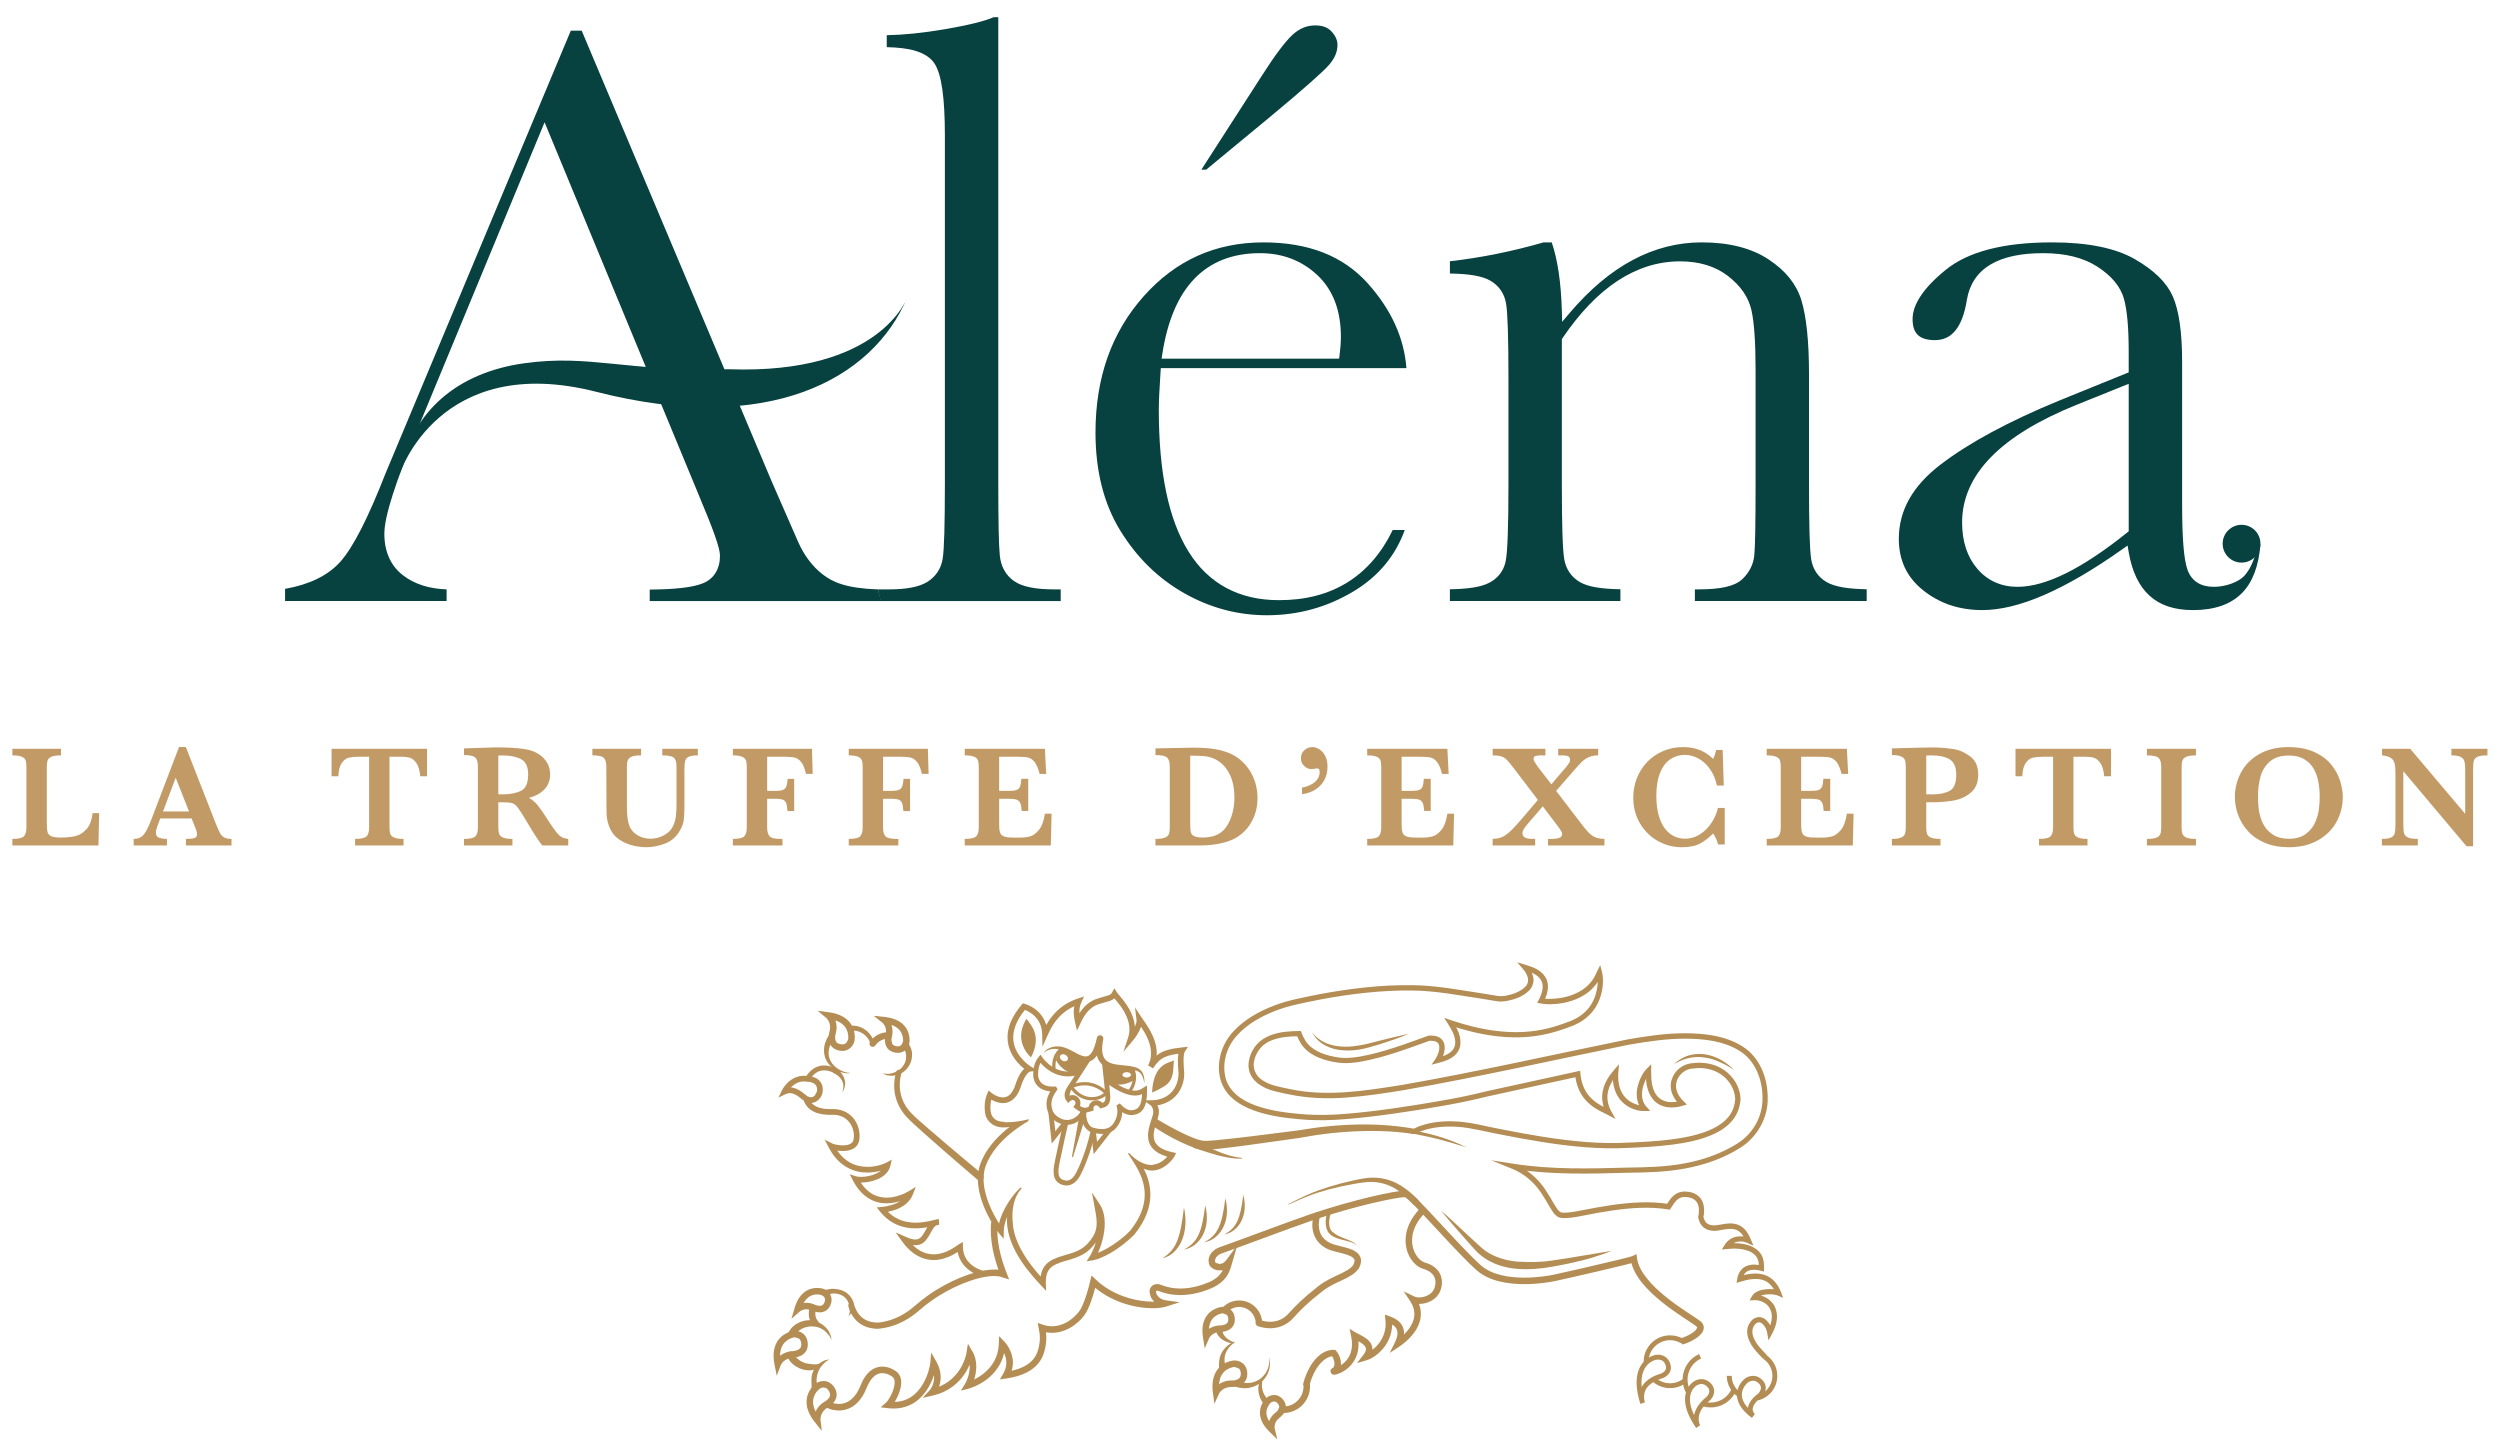 <svg xmlns="http://www.w3.org/2000/svg" xmlns:xlink="http://www.w3.org/1999/xlink" id="Calque_1" x="0px" y="0px" width="202px" height="116.667px" viewBox="0 0 202 116.667" xml:space="preserve"><path fill="#074140" d="M70.93,47.623l0.232,0.941h14.543v-0.941H85.2c-1.515-0.005-2.597-0.198-3.288-0.688 c-0.659-0.469-1.043-1.181-1.127-2.042c-0.084-0.823-0.123-2.729-0.123-5.773V1.391h-0.378c-0.784,0.338-2.071,0.65-3.936,0.969 c-1.779,0.304-3.337,0.461-4.699,0.484V3.81c0.896,0.021,1.671,0.105,2.287,0.289c0.693,0.207,1.226,0.53,1.551,1.002 c0.319,0.471,0.515,1.17,0.655,2.137c0.137,0.965,0.204,2.197,0.204,3.703v28.178c-0.002,3.304-0.056,5.282-0.179,6.038 c-0.125,0.776-0.544,1.415-1.207,1.84c-0.693,0.441-1.732,0.623-3.153,0.626H70.93z"></path><path fill="#074140" d="M113.507,42.823h-0.974c-1.813,3.746-4.937,5.683-9.191,5.669c-3.204,0.008-5.692-1.32-7.306-3.921 c-1.62-2.597-2.402-6.409-2.404-11.442c0-0.685,0.047-1.708,0.14-3.077l0.021-0.307h19.846c-0.188-2.439-1.213-4.713-3.125-6.85 c-1.976-2.2-4.754-3.307-8.428-3.31c-3.889,0.004-7.086,1.443-9.682,4.359c-2.59,2.918-3.885,6.564-3.888,11 c0.001,3.131,0.674,5.767,2.006,7.933c1.344,2.184,3.061,3.861,5.159,5.052c2.104,1.191,4.324,1.782,6.683,1.784 c2.545-0.001,4.882-0.65,7.04-1.954C111.407,46.545,112.746,44.899,113.507,42.823 M93.915,28.597 c0.413-2.661,1.264-4.695,2.59-6.074c1.325-1.381,3.122-2.07,5.302-2.067c1.814-0.002,3.383,0.595,4.638,1.778 c1.274,1.193,1.902,2.886,1.899,4.988c0,0.436-0.036,0.924-0.106,1.468l-0.037,0.288H93.856L93.915,28.597z"></path><path fill="#074140" d="M97.07,13.708h0.39l5.213-4.307c2.668-2.219,4.266-3.635,4.725-4.171c0.461-0.538,0.669-1.059,0.67-1.594 c-0.002-0.374-0.142-0.719-0.47-1.082c-0.304-0.328-0.713-0.498-1.323-0.501c-0.681,0.001-1.279,0.243-1.846,0.764 c-0.57,0.526-1.41,1.634-2.468,3.294L97.07,13.708z"></path><path fill="#074140" d="M139.617,22.298c1.007,0.775,1.654,1.696,1.895,2.744c0.23,1.015,0.338,2.63,0.339,4.892v9.184 c-0.001,3.185-0.034,5.086-0.106,5.775c-0.076,0.727-0.412,1.377-0.971,1.908c-0.651,0.6-1.797,0.812-3.498,0.821h-0.33v0.941 h13.882v-0.951c-1.486-0.026-2.555-0.188-3.229-0.574c-0.693-0.398-1.131-1.048-1.255-1.85c-0.124-0.776-0.177-2.767-0.177-6.071 v-8.905c0-2.626-0.211-4.615-0.612-5.94c-0.394-1.296-1.262-2.396-2.661-3.316c-1.379-0.906-3.169-1.372-5.393-1.372 c-1.938,0.001-3.791,0.472-5.576,1.423c-1.783,0.949-3.5,2.393-5.146,4.339l-0.557,0.66l-0.024-0.863 c-0.064-2.343-0.348-4.191-0.818-5.559h-0.652c-2.577,0.74-5.103,1.246-7.576,1.525v0.991c1.509,0.026,2.589,0.189,3.264,0.575 c0.69,0.398,1.134,1.038,1.271,1.828c0.136,0.773,0.195,2.77,0.197,6.104v8.5c0,1.743-0.02,3.135-0.058,4.178 c-0.039,1.046-0.092,1.729-0.178,2.113c-0.165,0.75-0.635,1.342-1.335,1.7c-0.673,0.343-1.721,0.492-3.162,0.515v0.95h13.778v-0.951 c-1.509-0.025-2.588-0.186-3.264-0.574c-0.691-0.398-1.134-1.044-1.271-1.844c-0.137-0.783-0.195-2.771-0.197-6.076V27.399 l0.057-0.084c1.387-2.044,2.868-3.591,4.458-4.631c1.587-1.04,3.274-1.568,5.034-1.567 C137.282,21.116,138.589,21.505,139.617,22.298"></path><path fill="#074140" d="M182.424,44.005c-0.201,1.033-0.522,1.856-1.011,2.44c-0.53,0.638-1.687,0.975-2.535,0.97 c-0.509,0-0.96-0.105-1.328-0.338c-0.368-0.232-0.639-0.59-0.796-1.027c-0.31-0.867-0.435-2.587-0.438-5.296V29.239 c0.001-2.411-0.265-4.187-0.756-5.294c-0.48-1.094-1.494-2.106-3.079-3.013c-1.547-0.885-3.778-1.348-6.689-1.348 c-3.927,0-6.774,0.758-8.56,2.206c-1.85,1.492-2.703,2.85-2.695,4.005c0.002,0.619,0.158,1.017,0.428,1.274 c0.271,0.258,0.705,0.414,1.365,0.414c0.706-0.005,1.224-0.247,1.658-0.767c0.432-0.522,0.759-1.355,0.938-2.503v-0.001l0.001-0.003 c0.206-1.239,0.859-2.215,1.908-2.836c1.049-0.624,2.463-0.916,4.242-0.917c1.787,0,3.262,0.356,4.401,1.098 c1.11,0.722,1.84,1.569,2.125,2.549c0.271,0.942,0.396,2.384,0.396,4.371v1.613l-5.606,2.275c-4.096,1.685-7.296,3.415-9.596,5.174 c-2.28,1.75-3.369,3.725-3.373,6c0.005,1.749,0.645,3.098,1.966,4.16c1.337,1.065,2.913,1.597,4.778,1.599 c1.449,0.001,3.121-0.403,5.01-1.225c1.889-0.823,3.991-2.051,6.302-3.689l0.429-0.303l0.087,0.518 c0.27,1.599,0.839,2.762,1.684,3.534c0.841,0.768,1.988,1.165,3.505,1.166c1.782-0.001,3.083-0.476,3.979-1.389 c0.838-0.854,1.334-2.154,1.479-3.901H182.424z M171.999,42.929l-0.123,0.099c-1.803,1.449-3.437,2.54-4.907,3.273 c-1.472,0.733-2.784,1.112-3.95,1.113c-1.312,0.004-2.428-0.491-3.249-1.455c-0.828-0.961-1.232-2.229-1.232-3.746 c-0.001-1.936,0.798-3.718,2.346-5.292c1.547-1.578,3.834-2.968,6.862-4.197l3.802-1.532l0.452-0.182V42.929z"></path><path fill="#074140" d="M179.591,43.931c0-0.844,0.684-1.527,1.526-1.527c0.844,0,1.527,0.684,1.527,1.527s-0.684,1.527-1.527,1.527 C180.274,45.458,179.591,44.775,179.591,43.931"></path><path fill="#074140" d="M52.974,31.572l3.611,8.729L56.584,40.3c0.522,1.237,0.915,2.23,1.18,2.983 c0.263,0.759,0.403,1.248,0.409,1.593c0.016,1.055-0.469,1.888-1.369,2.25c-0.831,0.344-2.254,0.493-4.307,0.512v0.926h18.706 l-0.272-0.939c-2.584-0.097-3.651-0.586-4.47-1.222c-0.847-0.661-1.515-1.564-2.004-2.691l-2.112-4.828L47.001,2.48H46.12 c0,0-14.818,35.4-14.953,35.734h-0.001c-1.413,3.61-2.608,5.98-3.66,7.167c-1.012,1.137-2.527,1.854-4.472,2.199v0.983h13.051v-0.94 c-1.379-0.05-2.56-0.407-3.492-1.116c-1.027-0.773-1.543-1.948-1.537-3.4c0.01-1.414,0.905-4.159,2.675-8.415L44.002,9.88 L52.974,31.572z"></path><path fill="#074140" d="M32.308,38.261c0,0,3.166-9.853,15.882-6.6c13.843,3.542,22.321-0.966,25.112-7.62 c0,0-2.146,6.225-14.38,5.795c-8.371,0.215-11.215-1.234-16.58-0.482C36.976,30.105,33.274,33.217,32.308,38.261"></path><path fill="#B38D54" d="M82.96,82.347c0.226,0.375,1.297,1.253,0.345,3.092c-0.542-0.487-1.001-1.362-0.706-2.364 C82.665,82.844,82.911,82.264,82.96,82.347"></path><path fill="#B38D54" d="M94.836,85.674c-0.212,0.213-1.636,0.115-1.751,2.595c0.264-0.087,0.603-0.264,0.953-0.477 c0.342-0.209,0.667-0.498,0.754-1.264C94.792,86.33,94.869,85.641,94.836,85.674"></path><path fill="#B38D54" d="M91.596,86.385l-2.249-0.36l0.098,1.362c0,0,0.866,0.621,2.144-0.08 C91.589,87.307,91.664,86.585,91.596,86.385 M91.038,87.062c-0.19,0-0.345-0.097-0.345-0.216c0-0.12,0.154-0.217,0.345-0.217 s0.345,0.097,0.345,0.217C91.383,86.965,91.229,87.062,91.038,87.062"></path><path fill="#B38D54" d="M85.785,84.776c-0.154,0.145-0.477,0.854-0.477,0.854c0.674,1.247,1.809,1.139,1.809,1.139l0.721-1.161 L85.785,84.776z M86.263,85.639c-0.073,0.127-0.268,0.153-0.432,0.059c-0.165-0.096-0.239-0.276-0.166-0.403 c0.074-0.128,0.268-0.154,0.433-0.06C86.263,85.33,86.337,85.512,86.263,85.639"></path><path fill-rule="evenodd" clip-rule="evenodd" fill="#B38D54" d="M98.914,99.746c1.012-0.54,1.301-1.256,1.545-3.205 C100.888,98.164,100.109,99.537,98.914,99.746"></path><path fill-rule="evenodd" clip-rule="evenodd" fill="#B38D54" d="M97.287,100.385c1.127-0.602,1.45-1.398,1.721-3.57 C99.487,98.623,98.619,100.153,97.287,100.385"></path><path fill-rule="evenodd" clip-rule="evenodd" fill="#B38D54" d="M95.661,100.966c1.127-0.603,1.449-1.399,1.721-3.57 C97.861,99.204,96.993,100.734,95.661,100.966"></path><path fill-rule="evenodd" clip-rule="evenodd" fill="#B38D54" d="M93.918,101.663c1.132-0.692,1.459-1.61,1.745-4.108 C96.13,99.636,95.252,101.396,93.918,101.663"></path><path fill="#B38D54" d="M84.29,85.104c0.281-0.429,0.862-0.619,1.385-0.541c0.537,0.076,0.985,0.381,1.412,0.597 c0.212,0.108,0.431,0.194,0.612,0.201c0.18,0.008,0.322-0.073,0.449-0.234c0.256-0.323,0.379-0.818,0.484-1.278 c0.032-0.14,0.172-0.229,0.313-0.196c0.137,0.031,0.225,0.167,0.199,0.305c-0.094,0.478-0.15,0.978,0.005,1.378 c0.139,0.41,0.556,0.599,1.026,0.67c0.504,0.084,1.01,0.078,1.548,0.221c0.263,0.079,0.533,0.266,0.632,0.53 c0.112,0.255,0.12,0.522,0.111,0.779c-0.048-0.253-0.108-0.508-0.235-0.712c-0.124-0.21-0.34-0.308-0.573-0.344 c-0.47-0.08-1.004-0.033-1.52-0.067c-0.276-0.017-0.565-0.066-0.831-0.217c-0.268-0.146-0.488-0.398-0.603-0.677 c-0.229-0.568-0.168-1.142-0.074-1.663l0.51,0.108c-0.137,0.494-0.254,1.008-0.63,1.468c-0.175,0.229-0.516,0.417-0.841,0.381 c-0.32-0.023-0.561-0.173-0.779-0.306c-0.432-0.276-0.81-0.581-1.266-0.696C85.181,84.671,84.661,84.76,84.29,85.104"></path><path fill="#B38D54" d="M86.551,87.819l0.064,0.114l0.069-0.035c0.144-0.064,0.499-0.2,0.947-0.2 c0.475,0.001,1.057,0.146,1.642,0.688l0.089-0.097l-0.125-0.035c0.004,0.019-0.108,0.146-0.294,0.231 c-0.185,0.091-0.439,0.162-0.721,0.162c-0.489-0.002-1.062-0.204-1.565-0.904L86.551,87.819l0.064,0.114L86.551,87.819l-0.108,0.076 c0.543,0.764,1.214,1.018,1.779,1.014c0.326,0,0.616-0.08,0.837-0.188c0.219-0.113,0.374-0.229,0.43-0.396l0.023-0.078l-0.059-0.054 c-0.633-0.589-1.292-0.76-1.821-0.759c-0.67,0.001-1.134,0.264-1.146,0.27l-0.127,0.071l0.085,0.119L86.551,87.819z"></path><path fill="#B38D54" d="M89.21,87.362c1.169,0.897,1.947,1.157,2.494,1.159c0.494,0.006,0.791-0.239,0.879-0.292l-0.101-0.169 l-0.197,0.001l0.001,0.086c0,0.645-0.095,1.027-0.228,1.235c-0.134,0.204-0.295,0.279-0.556,0.321l-0.095,0.007 c-0.373,0.011-0.756-0.36-0.816-0.437L90.48,89.15l-0.15,0.094L90.21,89.32l0.035,0.138c0.028,0.111,0.041,0.228,0.041,0.346 c0.001,0.36-0.13,0.739-0.385,1.055c-0.192,0.232-0.45,0.368-0.874,0.371c-0.185,0-0.399-0.027-0.647-0.093 c-0.276-0.072-0.425-0.28-0.521-0.54c-0.092-0.256-0.106-0.541-0.106-0.668v-0.018l0.01-0.164L87.578,89.7l-0.133-0.033 l-0.077,0.113c-0.378,0.543-0.778,0.71-1.146,0.714c-0.586,0.012-1.137-0.498-1.197-0.834l-0.001-0.01l-0.003-0.008 c-0.047-0.152-0.067-0.294-0.067-0.428c-0.001-0.418,0.198-0.782,0.423-1.092l0.075-0.104l-0.071-0.123l-0.061-0.104l-0.12,0.005 l-0.126,0.004c-0.645-0.006-0.906-0.235-1.051-0.453c-0.071-0.11-0.107-0.224-0.125-0.31l-0.016-0.099l-0.002-0.029v-0.008 l-0.001-0.009l-0.002-0.101c-0.003-0.23,0.045-0.784,0.334-1.118l-0.151-0.128l-0.164,0.109c0.014,0.014,0.86,1.31,2.391,1.32 c0.328,0,0.685-0.063,1.063-0.212l-0.145-0.366c-0.335,0.131-0.64,0.184-0.919,0.184c-0.643,0-1.157-0.281-1.517-0.571 c-0.178-0.146-0.317-0.291-0.41-0.398l-0.105-0.131l-0.031-0.044l-0.146-0.217l-0.167,0.2c-0.396,0.476-0.426,1.103-0.428,1.372 l0.004,0.133l0.196-0.016l-0.197-0.001c0.001,0.021,0,0.327,0.205,0.651c0.204,0.326,0.638,0.64,1.383,0.634l0.146-0.003 l-0.01-0.197l-0.17,0.1l0.007,0.012l0.169-0.1l-0.159-0.115c-0.243,0.334-0.499,0.775-0.499,1.323c0,0.174,0.025,0.357,0.085,0.547 l0.188-0.06l-0.192,0.041c0.139,0.568,0.789,1.133,1.582,1.146c0.501,0.002,1.044-0.259,1.47-0.886l-0.162-0.111l-0.049,0.191 l0.027,0.007l0.049-0.19l-0.197-0.014l-0.001,0.043c0,0.153,0.013,0.474,0.128,0.801c0.113,0.322,0.351,0.674,0.793,0.788 c0.273,0.072,0.521,0.106,0.747,0.106c0.516,0.004,0.92-0.192,1.18-0.517c0.312-0.385,0.474-0.85,0.474-1.304 c0-0.148-0.017-0.296-0.052-0.439l-0.191,0.047l0.104,0.167l0.009-0.006l-0.105-0.166l-0.147,0.131 c0.094,0.098,0.506,0.558,1.11,0.567l0.151-0.011c0.318-0.042,0.635-0.182,0.832-0.501c0.198-0.316,0.288-0.767,0.29-1.445 l-0.001-0.089l-0.003-0.344l-0.294,0.176c-0.147,0.088-0.294,0.23-0.677,0.237c-0.415,0.001-1.121-0.206-2.254-1.078L89.21,87.362z"></path><path fill="#B38D54" d="M68.966,105.29c0.047,0.127,0.083,0.221,0.12,0.334c0.041,0.107,0.087,0.213,0.144,0.313 c0.111,0.197,0.252,0.374,0.422,0.515c0.339,0.287,0.793,0.407,1.261,0.417l-0.023,0.001c0.894-0.072,1.754-0.412,2.493-0.935 c0.365-0.253,0.708-0.577,1.08-0.878c0.388-0.298,0.777-0.58,1.188-0.829c0.816-0.505,1.683-0.929,2.598-1.239 c0.457-0.155,0.925-0.286,1.414-0.356c0.487-0.063,0.996-0.117,1.542,0.098l0.002,0.001l-0.354,0.337 c-0.533-1.356-0.897-2.81-0.773-4.312l0.523,0.051c-0.116,1.362,0.227,2.771,0.736,4.063l0.201,0.507l-0.555-0.169l-0.001-0.001 c-0.338-0.137-0.808-0.122-1.245-0.059c-0.445,0.063-0.89,0.185-1.323,0.333c-0.872,0.292-1.709,0.7-2.496,1.183 c-0.396,0.239-0.771,0.511-1.131,0.784c-0.362,0.291-0.706,0.617-1.116,0.901c-0.799,0.563-1.752,0.939-2.742,1.017l-0.012,0.001 l-0.011-0.001c-0.542-0.008-1.127-0.155-1.57-0.533c-0.222-0.184-0.402-0.411-0.537-0.657c-0.07-0.122-0.126-0.25-0.174-0.38 c-0.051-0.124-0.086-0.275-0.098-0.395L68.966,105.29z"></path><path fill="#B38D54" d="M72.833,86.722c0,0-0.055,0.169-0.097,0.45c-0.04,0.287-0.07,0.71,0.039,1.194 c0.1,0.483,0.354,1.02,0.771,1.485c0.409,0.453,0.992,0.915,1.508,1.378c2.137,1.848,4.318,3.648,4.318,3.648 c0.125,0.104,0.144,0.29,0.04,0.415c-0.104,0.126-0.29,0.144-0.416,0.041l-0.004-0.004c0,0-2.158-1.832-4.277-3.715 c-0.527-0.49-1.059-0.911-1.535-1.448c-0.461-0.528-0.748-1.15-0.856-1.707c-0.116-0.557-0.074-1.032-0.025-1.354 c0.055-0.33,0.114-0.498,0.114-0.498l0.008-0.023c0.04-0.113,0.163-0.173,0.277-0.134C72.811,86.49,72.87,86.61,72.833,86.722"></path><path fill="#B38D54" d="M65.375,87.305l0.146-0.203c0.183-0.251,0.507-0.618,1.067-0.617c0.212,0,0.467,0.052,0.774,0.194 l0.262-0.095l-0.096-0.262c-0.349-0.163-0.662-0.232-0.94-0.232c-0.498-0.001-0.865,0.225-1.105,0.454 c-0.122,0.115-0.213,0.233-0.282,0.328l-0.12,0.171l0.017,0.278L65.375,87.305z"></path><path fill="#B38D54" d="M79.465,102.689l-0.064-0.018c-0.156-0.045-0.565-0.19-0.922-0.492c-0.356-0.304-0.664-0.739-0.675-1.431 l-0.005-0.399l-0.343,0.204c-0.125,0.078-0.364,0.268-0.724,0.453c-0.356,0.183-0.809,0.347-1.297,0.346 c-0.673-0.005-1.433-0.291-2.205-1.358l-0.186,0.134l-0.093,0.21c0.236,0.103,0.602,0.272,1.006,0.275 c0.3,0.004,0.639-0.115,0.876-0.427c0.269-0.345,0.411-0.683,0.554-0.899c0.151-0.221,0.235-0.305,0.492-0.325l-0.011-0.229 l-0.021-0.229c-0.182,0.019-0.42,0.091-0.746,0.158c-0.322,0.068-0.711,0.131-1.127,0.131c-0.83-0.005-1.744-0.237-2.507-1.188 l-0.18,0.143l0.022,0.229c0.173-0.019,0.649-0.073,1.15-0.27c0.497-0.197,1.042-0.545,1.291-1.173l0.248-0.63l-0.58,0.349 c-0.191,0.116-0.946,0.52-1.779,0.517c-0.785-0.009-1.639-0.317-2.315-1.606l-0.203,0.104l-0.069,0.22 c0.147,0.045,0.321,0.064,0.521,0.064c0.41-0.001,0.919-0.085,1.374-0.287c0.45-0.202,0.868-0.538,0.993-1.062l0.118-0.509 L71.6,93.95c-0.079,0.049-0.741,0.335-1.519,0.331c-0.896-0.009-1.947-0.332-2.713-1.78l-0.204,0.107l-0.103,0.205 c0.099,0.048,0.233,0.087,0.416,0.124c0.181,0.037,0.398,0.065,0.626,0.065c0.27-0.001,0.554-0.038,0.807-0.167 c0.252-0.126,0.465-0.375,0.517-0.716c0.018-0.112,0.028-0.228,0.028-0.344c-0.001-0.504-0.17-1.039-0.529-1.457 c-0.359-0.418-0.917-0.709-1.637-0.707l-0.206,0.008l0.017,0.23v-0.231c-0.431,0.001-0.828-0.06-1.126-0.201 c-0.298-0.144-0.502-0.348-0.608-0.687l-0.024-0.08l-0.07-0.046c-0.076-0.046-0.274-0.234-0.518-0.404 c-0.247-0.171-0.562-0.337-0.936-0.339c-0.17,0-0.351,0.037-0.527,0.122l0.1,0.207l0.207,0.101l0.018-0.033 c0.046-0.085,0.188-0.313,0.416-0.511c0.229-0.199,0.531-0.366,0.929-0.366l0.234,0.019l0.017,0.003h0.019 c0.025-0.001,0.255,0.006,0.448,0.095c0.193,0.097,0.335,0.209,0.343,0.539l-0.011,0.157v-0.002l-0.164,0.312 c-0.094,0.097-0.206,0.156-0.339,0.157l-0.255-0.068c-0.114-0.057-0.252-0.01-0.309,0.104c-0.057,0.113-0.011,0.251,0.103,0.308 c0.156,0.079,0.313,0.117,0.461,0.116c0.28,0.001,0.513-0.132,0.67-0.299c0.159-0.166,0.257-0.367,0.288-0.564v-0.001l0.016-0.219 c0.008-0.517-0.318-0.836-0.615-0.959c-0.297-0.132-0.577-0.134-0.636-0.135v0.23l0.036-0.228c-0.106-0.017-0.208-0.023-0.306-0.023 c-0.611,0-1.062,0.3-1.347,0.587c-0.286,0.287-0.421,0.567-0.429,0.581l-0.289,0.595l0.595-0.287 c0.116-0.056,0.223-0.076,0.328-0.076c0.228-0.002,0.464,0.11,0.674,0.258c0.214,0.146,0.379,0.311,0.531,0.411l0.124-0.191 l-0.22,0.066c0.141,0.466,0.462,0.787,0.853,0.968c0.392,0.183,0.849,0.245,1.321,0.245h0.008h0.008l0.173-0.007 c0.599,0.002,1.008,0.227,1.289,0.548c0.278,0.322,0.418,0.755,0.417,1.156l-0.021,0.27c-0.038,0.202-0.126,0.299-0.276,0.382 c-0.15,0.079-0.37,0.116-0.594,0.115c-0.188,0-0.38-0.023-0.535-0.055c-0.153-0.03-0.279-0.073-0.301-0.085l-0.637-0.319 l0.331,0.631c0.828,1.598,2.108,2.035,3.12,2.025c0.893-0.003,1.578-0.298,1.744-0.388l-0.113-0.201L71.489,94.1 c-0.074,0.323-0.351,0.572-0.733,0.744c-0.377,0.171-0.84,0.25-1.186,0.249c-0.167,0-0.307-0.019-0.383-0.044l-0.527-0.166 l0.254,0.49c0.727,1.422,1.802,1.865,2.724,1.855c0.977-0.003,1.784-0.444,2.016-0.581l-0.119-0.197l-0.214-0.085 c-0.177,0.457-0.593,0.74-1.032,0.914c-0.436,0.172-0.871,0.225-1.026,0.238l-0.42,0.043l0.263,0.33 c0.856,1.076,1.952,1.365,2.867,1.36c0.461,0,0.883-0.069,1.221-0.141c0.334-0.07,0.603-0.144,0.694-0.149l-0.032-0.458 c-0.417,0.013-0.693,0.266-0.857,0.534c-0.172,0.272-0.3,0.575-0.528,0.867c-0.157,0.194-0.313,0.244-0.514,0.249 c-0.268,0.002-0.588-0.131-0.82-0.235l-0.77-0.34l0.49,0.683c0.824,1.16,1.759,1.556,2.578,1.551 c0.591-0.001,1.111-0.193,1.507-0.396c0.392-0.2,0.683-0.427,0.751-0.466l-0.118-0.197l-0.23,0.003 c0.01,0.957,0.53,1.576,1.025,1.921c0.498,0.35,0.976,0.457,0.992,0.462c0.124,0.028,0.248-0.049,0.275-0.173 C79.666,102.842,79.589,102.718,79.465,102.689z"></path><path fill="#B38D54" d="M105.821,111.873c0.454-1.639,1.367-2.299,1.88-2.281l0.052,0.002l0.021-0.262l-0.197,0.174 c0.118,0.125,0.253,0.444,0.248,0.685c-0.002,0.16-0.044,0.268-0.125,0.337l0.168,0.2l-0.108-0.239l-0.122,0.068l-0.067,0.059 c-0.022,0.03-0.066,0.077-0.07,0.185l0.072,0.184c0.131,0.116,0.184,0.083,0.227,0.093c0.141-0.004,0.28-0.047,0.479-0.133 c0.571-0.247,1.492-0.953,1.49-2.334c0-0.236-0.026-0.488-0.083-0.759l-0.258,0.055l-0.133,0.226 c0.211,0.124,0.499,0.244,0.724,0.399c0.231,0.159,0.352,0.313,0.348,0.477c0.001,0.105-0.046,0.263-0.218,0.483l-0.508,0.65 l0.79-0.236c0.353-0.108,0.844-0.398,1.273-0.886c0.428-0.486,0.782-1.181,0.781-2.058c0-0.122-0.007-0.249-0.021-0.379 l-0.261,0.029l-0.088,0.246c0.146,0.052,0.361,0.137,0.524,0.273c0.164,0.142,0.276,0.303,0.279,0.589c0,0.182-0.051,0.42-0.2,0.727 l-0.424,0.872l0.806-0.538c0.207-0.14,0.621-0.445,0.995-0.888c0.371-0.442,0.71-1.03,0.712-1.73 c0.001-0.418-0.126-0.866-0.422-1.313l-0.22,0.145l-0.115,0.237c0.187,0.089,0.396,0.125,0.617,0.126 c0.624-0.005,1.386-0.303,1.691-1.015c0.095-0.229,0.153-0.479,0.153-0.736c0.001-0.329-0.1-0.675-0.341-0.963 c-0.238-0.29-0.607-0.517-1.109-0.653l-0.068,0.254l0.093-0.246c-0.466-0.167-0.997-0.865-0.991-1.771 c0.001-0.669,0.273-1.459,1.067-2.262l-0.002-0.372l-0.37,0.002c-0.877,0.882-1.222,1.815-1.221,2.632 c0.006,1.104,0.604,1.979,1.33,2.263l0.011,0.005l0.014,0.003c0.426,0.116,0.688,0.292,0.843,0.481s0.219,0.4,0.219,0.628 c0.001,0.178-0.04,0.362-0.112,0.536c-0.169,0.436-0.741,0.692-1.206,0.689c-0.159,0.001-0.299-0.03-0.388-0.074l-0.86-0.415 l0.527,0.797c0.244,0.373,0.335,0.709,0.335,1.022c0.002,0.521-0.261,1.004-0.588,1.392c-0.326,0.387-0.707,0.671-0.886,0.79 l0.146,0.218l0.236,0.114c0.175-0.359,0.254-0.674,0.254-0.956c0.004-0.453-0.221-0.792-0.47-0.994 c-0.25-0.204-0.525-0.305-0.684-0.362l-0.396-0.142l0.046,0.418c0.012,0.11,0.019,0.218,0.019,0.321 c-0.001,0.732-0.291,1.297-0.651,1.711c-0.357,0.412-0.802,0.664-1.029,0.729l0.075,0.251l0.207,0.162 c0.218-0.278,0.329-0.547,0.33-0.808c-0.003-0.436-0.3-0.722-0.578-0.91c-0.282-0.192-0.597-0.324-0.753-0.417l-0.514-0.305 l0.123,0.584c0.05,0.238,0.072,0.454,0.072,0.65c-0.003,0.754-0.319,1.222-0.668,1.529c-0.176,0.152-0.359,0.259-0.51,0.325 l-0.192,0.07l-0.058,0.014l-0.017,0.003l0.001,0.007v-0.007h-0.001l0.001,0.007v-0.007v0.188l0.065-0.175l-0.065-0.014v0.188 l0.065-0.175l-0.086,0.229l0.181-0.165l-0.095-0.063l-0.086,0.229l0.181-0.165l-0.188,0.172h0.256l-0.067-0.172l-0.188,0.172h0.256 h-0.243l0.185,0.16l0.059-0.16h-0.243l0.185,0.16l-0.095-0.082l0.066,0.108l0.028-0.026l-0.095-0.082l0.066,0.108l0.038-0.02 l0.032-0.016l0.028-0.022c0.232-0.197,0.314-0.482,0.313-0.738c-0.006-0.401-0.163-0.781-0.38-1.032l-0.071-0.08l-0.104-0.008 l-0.094-0.005c-0.901,0.019-1.888,0.909-2.386,2.665c-0.039,0.141,0.043,0.285,0.182,0.324 C105.637,112.094,105.782,112.012,105.821,111.873z"></path><path fill="#B38D54" d="M106.158,98.143c-0.006,0.018-0.123,0.356-0.124,0.821c-0.01,0.607,0.234,1.487,1.237,1.957 c0.42,0.196,1,0.282,1.468,0.43c0.232,0.071,0.431,0.156,0.55,0.249c0.118,0.096,0.154,0.16,0.158,0.274 c0,0.079-0.029,0.201-0.119,0.366l0.23,0.127l-0.213-0.156c-0.218,0.302-0.617,0.517-1.13,0.755c-0.51,0.239-1.12,0.505-1.709,0.967 c-1.218,0.955-1.832,1.577-2.397,2.209c-0.34,0.376-0.829,0.656-1.479,0.658c-0.248-0.001-0.521-0.043-0.823-0.141 c-0.138-0.046-0.285,0.031-0.331,0.168c-0.044,0.138,0.031,0.286,0.169,0.332c0.349,0.113,0.679,0.165,0.985,0.165 c0.809,0.001,1.449-0.361,1.869-0.833c0.554-0.617,1.131-1.203,2.331-2.145c0.526-0.414,1.089-0.663,1.607-0.904 c0.515-0.244,1.002-0.479,1.331-0.921l0.011-0.014l0.009-0.016c0.118-0.217,0.183-0.42,0.183-0.618 c0.005-0.297-0.161-0.544-0.365-0.693c-0.308-0.23-0.71-0.338-1.105-0.44c-0.393-0.099-0.781-0.186-1.005-0.294 c-0.788-0.382-0.927-0.98-0.937-1.482c0-0.188,0.024-0.354,0.048-0.472l0.034-0.136l0.013-0.041 c0.048-0.138-0.025-0.287-0.162-0.335C106.354,97.934,106.205,98.006,106.158,98.143z"></path><path fill="#B38D54" d="M104.105,97.283c0,0,0.155-0.076,0.43-0.21c0.271-0.139,0.658-0.341,1.141-0.549 c0.958-0.424,2.299-0.845,3.666-1.143c0.337-0.07,0.692-0.15,1.031-0.193c0.349-0.044,0.71-0.048,1.045-0.01 c0.677,0.076,1.287,0.315,1.75,0.604c0.468,0.284,0.805,0.591,1.031,0.803c0.218,0.205,0.342,0.323,0.342,0.323l0.014,0.013 c0.104,0.099,0.11,0.266,0.011,0.371s-0.267,0.11-0.371,0.011l-0.009-0.008c0,0-0.123-0.127-0.34-0.35 c-0.208-0.214-0.507-0.508-0.92-0.783c-0.407-0.28-0.943-0.518-1.557-0.613c-0.613-0.114-1.279-0.012-1.972,0.112 c-1.365,0.235-2.708,0.595-3.676,0.975c-0.487,0.185-0.88,0.369-1.157,0.495c-0.28,0.123-0.44,0.193-0.44,0.193l-0.03-0.011 L104.105,97.283z"></path><path fill="#B38D54" d="M96.714,92.284c0,0,0.224,0.101,0.56,0.252c0.329,0.154,0.765,0.356,1.211,0.532 c0.446,0.179,0.903,0.32,1.255,0.396c0.351,0.076,0.592,0.092,0.592,0.092l0.029,0.032l-0.031,0.031c0,0-0.244,0.014-0.611-0.021 c-0.367-0.034-0.852-0.124-1.325-0.25c-0.475-0.126-0.94-0.277-1.286-0.391c-0.342-0.107-0.571-0.179-0.571-0.179l-0.01-0.004 c-0.139-0.043-0.215-0.191-0.172-0.33c0.043-0.139,0.191-0.216,0.33-0.172L96.714,92.284z"></path><path fill="#B38D54" d="M84.723,90.02l0.26,2.38l1.185-1.491l-0.032-0.277l-0.276,0.032l-0.589,0.741l-0.156-1.428 c-0.011-0.108-0.109-0.187-0.216-0.176C84.79,89.813,84.711,89.911,84.723,90.02z"></path><path fill="#B38D54" d="M88.133,91.353l0.24,1.896l1.429-1.828l-0.034-0.275l-0.276,0.034l-0.847,1.082l-0.122-0.959 c-0.013-0.108-0.111-0.185-0.22-0.171C88.197,91.146,88.119,91.244,88.133,91.353z"></path><path fill="#B38D54" d="M85.904,90.774c0,0-0.188,0.822-0.379,1.686c-0.094,0.433-0.189,0.875-0.262,1.231 c-0.072,0.363-0.122,0.615-0.126,0.743l-0.005,0.229c0,0.167,0.013,0.364,0.1,0.56c0.086,0.195,0.258,0.377,0.521,0.482 c0.129,0.053,0.27,0.085,0.415,0.085c0.425,0.002,0.851-0.28,1.157-0.892c0.487-0.961,0.993-2.432,1.195-3.529 c0.019-0.107-0.051-0.21-0.159-0.229c-0.107-0.02-0.209,0.051-0.229,0.158c-0.192,1.046-0.694,2.508-1.159,3.422 c-0.279,0.537-0.562,0.673-0.806,0.676l-0.266-0.055c-0.18-0.076-0.257-0.169-0.31-0.28c-0.051-0.112-0.066-0.253-0.065-0.397 l0.005-0.22c-0.002-0.041,0.047-0.325,0.119-0.673c0.215-1.061,0.64-2.905,0.64-2.907c0.024-0.106-0.042-0.212-0.148-0.237 C86.034,90.603,85.928,90.669,85.904,90.774z"></path><path fill="#B38D54" d="M87.763,90.06l-1.057,3.409l-0.06,0.03l-0.033-0.054l0.639-3.51c0.026-0.144,0.163-0.238,0.306-0.212 c0.143,0.026,0.238,0.162,0.212,0.305L87.763,90.06z"></path><path fill="#B38D54" d="M67.501,86.271c0,0,0.524,0.318,0.722,0.881c0.1,0.275,0.074,0.57,0.005,0.761 c-0.063,0.193-0.143,0.301-0.137,0.304l-0.021-0.01c-0.007-0.002,0.049-0.125,0.068-0.314c0.026-0.188-0.011-0.44-0.136-0.641 c-0.25-0.412-0.733-0.582-0.714-0.573L67.501,86.271z"></path><path fill="#B38D54" d="M116.441,97.82c0,0,0.739,0.636,1.792,1.641c0.267,0.248,0.555,0.516,0.861,0.799 c0.313,0.268,0.624,0.602,0.961,0.831c0.704,0.488,1.602,0.759,2.528,0.847c0.931,0.056,1.884,0.054,2.781-0.081 c0.899-0.128,1.736-0.262,2.451-0.389c0.718-0.119,1.317-0.218,1.735-0.287c0.418-0.072,0.659-0.11,0.659-0.11 s-0.226,0.098-0.628,0.241c-0.407,0.127-0.982,0.344-1.694,0.517c-0.708,0.179-1.542,0.36-2.441,0.515 c-0.901,0.164-1.909,0.264-2.912,0.175c-1.004-0.081-2.019-0.416-2.785-1.011c-0.403-0.298-0.67-0.643-0.955-0.951 c-0.277-0.313-0.54-0.609-0.781-0.882C117.044,98.585,116.441,97.82,116.441,97.82"></path><path fill="#B38D54" d="M110.773,91.109c0,0,0.499-0.032,1.248,0.001c0.748,0.029,1.743,0.146,2.726,0.339 c0.979,0.204,1.941,0.487,2.638,0.768c0.353,0.13,0.632,0.27,0.828,0.364c0.198,0.094,0.31,0.147,0.31,0.147 s-1.884-0.651-3.827-1.022C112.758,91.306,110.773,91.109,110.773,91.109"></path><path fill="#B38D54" d="M91.386,86.398l0.02,0.038c0.041,0.087,0.128,0.303,0.128,0.602c-0.001,0.311-0.092,0.713-0.438,1.165 l0.208,0.16c0.379-0.495,0.492-0.961,0.491-1.325c0-0.467-0.179-0.763-0.186-0.775L91.386,86.398z"></path><path fill="#B38D54" d="M85.742,84.647c-0.023,0.008-0.725,0.383-0.723,1.489c0,0.122,0.008,0.256,0.027,0.398l0.148,0.112 l0.113-0.148c-0.018-0.131-0.026-0.251-0.026-0.362c0.001-0.496,0.153-0.807,0.299-0.997l0.199-0.203l0.063-0.044l0.018-0.01 l0.058-0.176L85.742,84.647z"></path><path fill="#B38D54" d="M87.764,85.479l-1.58,2.445l0.001-0.001c-0.007,0.017-0.16,0.251-0.164,0.567 c-0.001,0.143,0.036,0.307,0.147,0.451l0.141,0.187l0.16-0.171l0.184-0.081c0.139,0,0.251,0.113,0.251,0.252l-0.057,0.155 l-0.128,0.159l0.165,0.123c0.136,0.101,0.231,0.166,0.233,0.167l0.111-0.162l-0.119,0.156c0.017,0.011,0.225,0.174,0.546,0.176 l0.241-0.033c0.077-0.023,0.187-0.057,0.312-0.093l0.157-0.047l-0.021-0.201l-0.196,0.02h0.197c0.001-0.14,0.113-0.252,0.252-0.252 l0.22,0.135l0.076,0.141l0.154-0.046c0.125-0.038,0.208-0.063,0.208-0.063h0.002l0.004-0.002c0.02-0.008,0.129-0.046,0.24-0.162 s0.214-0.316,0.212-0.593v-0.023V88.68c-0.013-0.51-0.286-2.869-0.286-2.876l-0.392,0.046c0,0.002,0.069,0.593,0.138,1.246 c0.07,0.65,0.141,1.372,0.146,1.593l0.197-0.005H89.32v0.023c-0.002,0.186-0.058,0.27-0.105,0.322L89.15,89.08l-0.017,0.009 l0.014,0.031l-0.01-0.032l-0.004,0.001l0.014,0.031l-0.01-0.032l0.062,0.188l-0.057-0.189c0,0-0.083,0.025-0.208,0.063l0.057,0.188 l0.174-0.094c-0.107-0.2-0.321-0.342-0.567-0.342c-0.357,0-0.646,0.29-0.646,0.646v0.009l0.005,0.051l0.197-0.02L88.097,89.4 c-0.125,0.036-0.235,0.069-0.31,0.09l-0.131,0.02l-0.226-0.051l-0.065-0.034l-0.015-0.01l-0.001-0.001l-0.005-0.005l-0.003-0.001 c0,0-0.089-0.063-0.22-0.158l-0.118,0.158l0.154,0.123c0.087-0.107,0.143-0.249,0.143-0.402c0-0.356-0.29-0.646-0.646-0.646 c-0.187,0-0.356,0.081-0.472,0.205l0.145,0.135l0.157-0.118l-0.067-0.214l0.054-0.252l0.037-0.083l0.014-0.025l-0.167-0.104 l0.166,0.107l1.576-2.441L87.764,85.479z"></path><path fill="#B38D54" d="M66.52,104.271c0,0,0.234-0.077,0.608-0.129c0.095-0.009,0.2-0.011,0.309,0.001 c0.119,0.02,0.213,0.021,0.333,0.048c0.241,0.051,0.483,0.148,0.695,0.318c0.209,0.166,0.38,0.396,0.469,0.641 c0.114,0.246,0.01,0.501-0.031,0.679l-0.099,0.241l-0.123,0.159l-0.119,0.122c0,0,0.105-0.21,0.114-0.545 c-0.028-0.331-0.136-0.761-0.464-1.017c-0.154-0.127-0.353-0.208-0.528-0.248l-0.273-0.034l-0.236,0.022 c-0.292,0.061-0.475,0.171-0.475,0.171L66.52,104.271z"></path><path fill="#B38D54" d="M66.157,106.805c-0.203-0.181-0.278-0.398-0.281-0.658c0-0.139,0.025-0.286,0.068-0.43l-0.502-0.153 c-0.057,0.186-0.092,0.383-0.092,0.583c-0.002,0.369,0.128,0.765,0.459,1.053L66.157,106.805z"></path><path fill="#B38D54" d="M64.453,105.767l0.174,0.196l0.001-0.001c0.031-0.024,0.235-0.172,0.536-0.171 c0.142,0,0.308,0.029,0.503,0.124c0.02,0.007,0.251,0.121,0.563,0.124c0.27,0.01,0.647-0.124,0.832-0.514 c0.087-0.176,0.129-0.347,0.129-0.508c0-0.262-0.114-0.477-0.249-0.618c-0.137-0.143-0.286-0.226-0.422-0.267 c-0.12-0.033-0.294-0.068-0.501-0.068c-0.292,0-0.658,0.071-0.996,0.321c-0.339,0.25-0.636,0.667-0.821,1.308l-0.255,0.873 l0.682-0.604L64.453,105.767l0.252,0.073c0.164-0.56,0.398-0.86,0.629-1.031c0.231-0.17,0.473-0.219,0.684-0.219 c0.148,0,0.277,0.025,0.357,0.049l0.184,0.121c0.063,0.069,0.105,0.146,0.106,0.258c0,0.069-0.018,0.159-0.075,0.274 c-0.103,0.192-0.205,0.212-0.36,0.222l-0.239-0.038l-0.076-0.026l-0.021-0.008c-0.263-0.127-0.512-0.177-0.73-0.176 c-0.54,0.002-0.86,0.283-0.885,0.304L64.453,105.767l0.252,0.073L64.453,105.767z"></path><path fill="#B38D54" d="M62.84,110.216l0.245,0.093l-0.017-0.007l0.017,0.007l-0.017-0.007l0.017,0.007 c0.007-0.017,0.076-0.17,0.235-0.313c0.159-0.142,0.4-0.283,0.802-0.3c0.02-0.002,0.27-0.01,0.548-0.137 c0.276-0.115,0.608-0.422,0.601-0.915v-0.018v-0.009v-0.003c-0.006-0.394-0.167-0.694-0.386-0.864 c-0.219-0.171-0.465-0.222-0.66-0.222l-0.183,0.018c-0.22,0.047-0.594,0.168-0.929,0.476c-0.336,0.304-0.612,0.808-0.609,1.525 c0,0.219,0.024,0.459,0.078,0.721l0.181,0.89l0.321-0.849L62.84,110.216l0.257-0.054c-0.047-0.23-0.067-0.435-0.067-0.615 c0.003-0.59,0.204-0.918,0.439-1.14c0.236-0.219,0.527-0.315,0.683-0.348l0.073-0.007l0.333,0.109 c0.094,0.079,0.178,0.193,0.188,0.466l0.263-0.008l-0.263-0.004v0.027c-0.007,0.259-0.123,0.349-0.296,0.438l-0.245,0.075 l-0.081,0.012l-0.023,0.002c-0.56,0.019-0.95,0.25-1.181,0.479c-0.232,0.229-0.317,0.448-0.327,0.471L62.84,110.216l0.257-0.054 L62.84,110.216z"></path><path fill="#B38D54" d="M66.034,114.729l0.261-0.03v-0.002l-0.001-0.029c0.006-0.151,0.032-0.639,0.646-0.984 c0.015-0.008,0.164-0.092,0.322-0.253c0.157-0.159,0.337-0.409,0.338-0.75c0.001-0.155-0.042-0.321-0.128-0.482 c-0.228-0.436-0.612-0.621-0.931-0.613c-0.281,0.003-0.502,0.104-0.649,0.22c-0.246,0.199-0.721,0.693-0.724,1.471 c0,0.472,0.184,1.021,0.661,1.617l0.572,0.719l-0.105-0.912L66.034,114.729l0.205-0.164c-0.42-0.53-0.544-0.956-0.545-1.29 c-0.003-0.542,0.347-0.916,0.529-1.063c0.04-0.036,0.185-0.105,0.318-0.103c0.152,0.009,0.301,0.046,0.469,0.338l0.065,0.232 c0.002,0.137-0.08,0.273-0.188,0.382l-0.146,0.124l-0.047,0.032l-0.012,0.007c-0.825,0.456-0.919,1.201-0.913,1.442l0.004,0.092 L66.034,114.729l0.205-0.164L66.034,114.729z"></path><path fill="#B38D54" d="M63.699,107.687c0.005-0.005,0.02-0.048,0.099-0.171c0.077-0.115,0.185-0.272,0.37-0.411 c0.348-0.285,0.975-0.531,1.561-0.396c0.605,0.12,1.057,0.538,1.26,0.9c0.199,0.374,0.2,0.649,0.2,0.649s-0.096-0.262-0.36-0.535 c-0.237-0.287-0.697-0.549-1.152-0.547c-0.47-0.023-0.899,0.14-1.147,0.368c-0.12,0.11-0.226,0.21-0.282,0.281l-0.099,0.133 L63.699,107.687z"></path><path fill="#B38D54" d="M66.45,110.274c-0.003-0.017-0.107,0.194-0.416,0.313c-0.149,0.064-0.334,0.109-0.525,0.135 c-0.112,0.011-0.179,0.004-0.304-0.007c-0.109-0.011-0.211-0.031-0.316-0.058c-0.417-0.106-0.792-0.358-1.005-0.608 c-0.206-0.258-0.279-0.467-0.279-0.467l-0.007-0.021c-0.047-0.137,0.025-0.286,0.162-0.333c0.126-0.044,0.262,0.013,0.321,0.128 c0,0,0.073,0.144,0.242,0.307c0.152,0.172,0.405,0.375,0.713,0.468l0.23,0.053l0.236,0.025c0.161,0.031,0.305,0.042,0.429,0.031 c0.24-0.037,0.453-0.063,0.448-0.069l0.086,0.016L66.45,110.274z"></path><path fill="#B38D54" d="M65.585,112.228c0,0-0.006-0.179-0.016-0.446l-0.01-0.252l0.019-0.277c0.021-0.188,0.084-0.381,0.17-0.563 c0.155-0.388,0.549-0.597,0.789-0.73c0.262-0.129,0.473-0.097,0.466-0.108c0,0-0.165,0.077-0.365,0.249 c-0.198,0.172-0.422,0.447-0.538,0.765c-0.06,0.156-0.096,0.319-0.111,0.472l-0.009,0.212l0.005,0.111l0.002,0.019l0.011,0.051 c0.057,0.262,0.095,0.437,0.095,0.437L65.585,112.228z"></path><path fill="#B38D54" d="M142.474,109.803c-0.203-0.204-0.399-0.415-0.589-0.636c-0.095-0.111-0.187-0.223-0.275-0.35 c-0.096-0.139-0.154-0.252-0.228-0.397c-0.132-0.274-0.233-0.588-0.208-0.929c0.021-0.344,0.21-0.662,0.438-0.879l0.015-0.013 l0.012-0.008c0.152-0.107,0.363-0.191,0.583-0.165c0.219,0.023,0.396,0.142,0.527,0.271c0.26,0.265,0.406,0.579,0.473,0.933 l-0.399-0.069c0.286-0.528,0.455-1.151,0.252-1.679c-0.194-0.525-0.753-0.851-1.328-0.827l-0.38,0.016l0.185-0.332 c0.126-0.223,0.329-0.345,0.516-0.422c0.189-0.078,0.381-0.115,0.571-0.138c0.189-0.021,0.378-0.027,0.567-0.016 c0.194,0.017,0.37,0.026,0.602,0.124l-0.295,0.27c-0.213-0.548-0.594-1.014-1.138-1.153c-0.541-0.145-1.153-0.024-1.729,0.153 l-0.327,0.101l0.052-0.344c0.061-0.405,0.324-0.87,0.771-1.031c0.427-0.162,0.858-0.112,1.247-0.014l-0.27,0.189 c0.009-0.292-0.016-0.582-0.145-0.822c-0.13-0.237-0.355-0.414-0.62-0.529c-0.538-0.229-1.188-0.253-1.799-0.19l-0.432,0.044 l0.225-0.37c0.197-0.323,0.541-0.582,0.918-0.658c0.376-0.081,0.754-0.039,1.108,0.118l-0.293,0.271 c-0.143-0.349-0.332-0.687-0.622-0.861c-0.28-0.187-0.646-0.197-1.026-0.138l-0.6,0.102c-0.105,0.016-0.215,0.03-0.335,0.027 c-0.134-0.001-0.214-0.011-0.343-0.039c-0.233-0.05-0.472-0.169-0.637-0.365c-0.168-0.194-0.242-0.438-0.294-0.624l-0.018-0.054 l0.012-0.052c0.07-0.341,0.083-0.69-0.015-0.982c-0.101-0.289-0.342-0.485-0.655-0.568c-0.165-0.043-0.308-0.061-0.489-0.053 c-0.133,0.008-0.292,0.055-0.415,0.134c-0.129,0.08-0.243,0.193-0.344,0.326c-0.106,0.136-0.179,0.279-0.306,0.462l-0.072,0.104 l-0.136-0.021c-1.487-0.244-3.028-0.126-4.538,0.089c-0.758,0.109-1.509,0.253-2.265,0.402c-0.377,0.071-0.768,0.152-1.16,0.188 c-0.201,0.018-0.396,0.036-0.622,0.016c-0.108-0.013-0.243-0.037-0.368-0.12c-0.125-0.088-0.177-0.165-0.231-0.206l-0.017-0.012 l-0.012-0.017c-0.292-0.385-0.471-0.758-0.698-1.123c-0.218-0.364-0.447-0.718-0.71-1.036c-0.526-0.632-1.208-1.148-1.967-1.457 l-1.721-0.697l1.833,0.286c3.043,0.477,6.134,0.393,9.228,0.306c1.549-0.021,3.086-0.056,4.587-0.343 c1.501-0.277,2.956-0.787,4.245-1.596c1.273-0.786,2.069-2.201,2.04-3.705c0-1.475-0.595-3.026-1.873-3.798 c-1.266-0.787-2.843-0.967-4.354-0.974c-1.53-0.002-3.052,0.225-4.573,0.489c-6.049,1.23-12.094,2.603-18.198,3.672 c-1.527,0.252-3.067,0.484-4.622,0.597c-1.552,0.122-3.144,0.058-4.675-0.263c-0.748-0.164-1.558-0.272-2.272-0.729 c-0.351-0.22-0.673-0.542-0.838-0.955c-0.174-0.412-0.148-0.873-0.037-1.275c0.11-0.401,0.325-0.786,0.596-1.089 c0.298-0.327,0.655-0.544,1.038-0.7c0.765-0.309,1.585-0.353,2.354-0.365l0.153-0.004l0.053,0.141 c0.165,0.441,0.388,0.832,0.729,1.123c0.334,0.298,0.757,0.495,1.199,0.639c0.223,0.07,0.451,0.127,0.683,0.173 c0.243,0.043,0.449,0.084,0.697,0.097c0.246,0.016,0.45,0.009,0.692-0.013c0.235-0.016,0.469-0.05,0.704-0.088 c1.888-0.333,3.7-1.027,5.535-1.685l0.029-0.01l0.024-0.001c0.238-0.001,0.483-0.016,0.74,0.099c0.259,0.097,0.477,0.37,0.517,0.64 c0.048,0.27,0.005,0.517-0.06,0.744c-0.07,0.23-0.159,0.44-0.311,0.657l-0.217-0.34c0.313-0.082,0.629-0.171,0.887-0.335 c0.271-0.148,0.468-0.375,0.538-0.644c0.077-0.27,0.028-0.581-0.079-0.876c-0.11-0.304-0.265-0.568-0.457-0.872l-0.317-0.503 l0.572,0.192c2.354,0.793,4.886,1.241,7.322,0.757c0.605-0.118,1.199-0.295,1.785-0.506c0.279-0.112,0.616-0.206,0.851-0.343 c0.297-0.144,0.512-0.287,0.74-0.49c0.452-0.382,0.777-0.896,0.952-1.465c0.087-0.283,0.15-0.577,0.167-0.875 c0.02-0.289,0.013-0.621-0.049-0.856l0.403,0.009c-0.108,0.224-0.194,0.461-0.346,0.664c-0.126,0.218-0.301,0.4-0.471,0.583 c-0.358,0.354-0.793,0.612-1.245,0.805c-0.454,0.189-0.932,0.31-1.414,0.371c-0.491,0.053-0.957,0.088-1.485-0.016l-0.27-0.053 l0.134-0.255c0.262-0.503,0.434-1.089,0.194-1.536c-0.234-0.452-0.799-0.69-1.356-0.851l0.225-0.343 c0.21,0.261,0.411,0.557,0.48,0.93c0.082,0.374-0.069,0.797-0.322,1.054c-0.516,0.519-1.164,0.722-1.813,0.855 c-0.18,0.03-0.323,0.04-0.509,0.048c-0.198-0.005-0.344-0.039-0.504-0.062l-0.934-0.154l-1.871-0.292 c-1.252-0.2-2.491-0.368-3.739-0.382c-1.252-0.025-2.509,0.044-3.759,0.171c-1.249,0.127-2.494,0.315-3.73,0.548 c-1.232,0.256-2.482,0.458-3.635,0.911c-1.152,0.446-2.263,1.064-3.086,1.962c-0.83,0.883-1.23,2.134-0.992,3.309 c0.221,1.189,1.306,1.979,2.447,2.379c1.158,0.421,2.41,0.594,3.655,0.696c1.258,0.117,2.497,0.086,3.751-0.024 c1.253-0.104,2.505-0.257,3.752-0.434c1.249-0.177,2.494-0.377,3.736-0.595c1.259-0.215,2.454-0.453,3.699-0.769l7.412-1.621 l0.234-0.052l0.021,0.243c0.062,0.67,0.284,1.319,0.719,1.816c0.215,0.249,0.475,0.458,0.76,0.635c0.29,0.183,0.592,0.31,0.933,0.49 l-0.295,0.29c-0.308-0.551-0.448-1.229-0.305-1.861c0.129-0.633,0.481-1.186,0.875-1.643l0.431-0.499l-0.052,0.655 c-0.054,0.67,0.044,1.363,0.434,1.879c0.192,0.255,0.447,0.464,0.74,0.604c0.287,0.136,0.628,0.229,0.917,0.218l-0.141,0.36 c-0.447-0.476-0.534-1.167-0.426-1.741c0.051-0.295,0.146-0.574,0.266-0.843c0.127-0.269,0.255-0.52,0.502-0.766l0.363-0.361 l-0.006,0.529c-0.005,0.374,0.011,0.743,0.073,1.103c0.057,0.169,0.078,0.354,0.161,0.508c0.063,0.165,0.158,0.306,0.263,0.438 c0.22,0.253,0.527,0.411,0.869,0.462c0.338,0.049,0.718,0.008,1.04-0.094l-0.076,0.358c-0.255-0.259-0.488-0.556-0.626-0.911 c-0.14-0.353-0.162-0.764-0.051-1.134c0.222-0.74,0.906-1.306,1.693-1.346l-0.023,0.002c0.876-0.126,1.822,0.033,2.571,0.55 c0.749,0.505,1.273,1.358,1.329,2.275v0.011v0.011c-0.021,0.62-0.234,1.249-0.629,1.74c-0.396,0.49-0.916,0.842-1.459,1.102 c-1.096,0.514-2.271,0.735-3.434,0.89c-1.166,0.15-2.335,0.212-3.501,0.26c-1.165,0.061-2.349,0.043-3.515-0.05 c-2.338-0.185-4.643-0.593-6.93-1.046c-1.142-0.206-2.29-0.537-3.409-0.605c-0.567-0.039-1.139-0.027-1.698,0.049 c-0.552,0.076-1.124,0.227-1.586,0.464l-0.028,0.015l-0.012,0.004l-0.095,0.034l-0.015,0.004l-0.05,0.018l-0.059-0.009 c-1.755-0.271-3.538-0.293-5.307-0.181c-0.885,0.056-1.769,0.151-2.646,0.283l-1.32,0.223l-1.342,0.189 c-1.778,0.25-3.551,0.51-5.353,0.704l-0.692,0.057c-0.128,0.002-0.247,0.019-0.409-0.007c-0.103-0.012-0.227-0.036-0.37-0.075 c-0.506-0.14-0.91-0.325-1.334-0.521c-0.833-0.395-1.619-0.841-2.367-1.366l0.33-0.553c0.754,0.455,1.537,0.891,2.331,1.267 c0.395,0.184,0.812,0.362,1.196,0.467c0.085,0.026,0.185,0.048,0.303,0.061l0.29,0.006l0.657-0.045 c1.775-0.166,3.556-0.4,5.334-0.625l1.328-0.168l1.334-0.205c0.896-0.121,1.796-0.205,2.698-0.249 c1.808-0.091,3.626-0.002,5.413,0.317l-0.109,0.009l0.015-0.005l0.095-0.033l-0.039,0.018c0.574-0.296,1.15-0.434,1.747-0.52 c0.594-0.082,1.194-0.094,1.787-0.053c1.211,0.079,2.315,0.407,3.464,0.612c2.279,0.453,4.57,0.857,6.879,1.039 c1.154,0.093,2.304,0.109,3.465,0.05c1.16-0.048,2.318-0.111,3.463-0.257c1.139-0.151,2.283-0.373,3.303-0.852 c0.505-0.241,0.97-0.561,1.31-0.982c0.336-0.421,0.515-0.944,0.535-1.489v0.022c-0.047-0.778-0.492-1.511-1.142-1.948 c-0.649-0.449-1.479-0.593-2.269-0.48l-0.011,0.002h-0.013c-0.579,0.024-1.134,0.476-1.296,1.038 c-0.185,0.573,0.109,1.183,0.561,1.613l0.264,0.252l-0.34,0.105c-0.413,0.129-0.82,0.17-1.247,0.113 c-0.422-0.06-0.843-0.271-1.13-0.605c-0.137-0.17-0.254-0.35-0.331-0.548c-0.1-0.189-0.126-0.396-0.189-0.593 c-0.069-0.404-0.087-0.805-0.082-1.204l0.357,0.168c-0.148,0.146-0.293,0.391-0.396,0.622c-0.106,0.237-0.19,0.487-0.232,0.74 c-0.094,0.503-0.013,1.023,0.314,1.375l0.32,0.343l-0.46,0.018c-0.423,0.014-0.784-0.101-1.138-0.262 c-0.348-0.167-0.658-0.42-0.895-0.73c-0.477-0.634-0.578-1.444-0.519-2.175l0.377,0.157c-0.374,0.435-0.674,0.919-0.783,1.453 c-0.119,0.531-0.007,1.083,0.26,1.566l0.349,0.633l-0.643-0.344c-0.283-0.15-0.635-0.3-0.943-0.496 c-0.315-0.194-0.612-0.433-0.859-0.72c-0.504-0.574-0.757-1.326-0.821-2.06l0.256,0.192l-7.401,1.619 c-1.204,0.305-2.487,0.563-3.72,0.773c-1.248,0.218-2.497,0.418-3.751,0.595c-1.254,0.178-2.513,0.332-3.778,0.437 c-1.263,0.113-2.559,0.146-3.818,0.025c-1.269-0.105-2.547-0.278-3.771-0.722c-0.608-0.222-1.202-0.528-1.706-0.973 c-0.507-0.438-0.878-1.057-1.012-1.719c-0.275-1.317,0.189-2.73,1.093-3.687c0.895-0.971,2.058-1.61,3.251-2.074 c1.208-0.472,2.472-0.675,3.709-0.933c1.246-0.234,2.503-0.423,3.767-0.553c1.264-0.129,2.535-0.198,3.811-0.173 c1.279,0.016,2.551,0.188,3.795,0.386l1.875,0.293l0.936,0.154c0.314,0.069,0.568,0.067,0.87,0.016 c0.575-0.11,1.19-0.332,1.568-0.725c0.405-0.39,0.219-0.969-0.171-1.419l-0.484-0.556l0.71,0.214 c0.576,0.174,1.261,0.414,1.615,1.063c0.17,0.318,0.192,0.691,0.133,1.019c-0.051,0.337-0.19,0.628-0.328,0.916l-0.136-0.308 c0.396,0.079,0.883,0.058,1.323,0.005c0.449-0.057,0.892-0.168,1.304-0.341c0.41-0.175,0.797-0.405,1.11-0.716 c0.147-0.161,0.302-0.32,0.411-0.51c0.133-0.177,0.206-0.387,0.305-0.583l0.263-0.532l0.141,0.539 c0.098,0.377,0.086,0.685,0.071,1.022c-0.021,0.331-0.088,0.658-0.187,0.975c-0.196,0.636-0.567,1.226-1.079,1.659 c-0.238,0.219-0.56,0.423-0.829,0.55c-0.316,0.174-0.596,0.24-0.899,0.363c-0.599,0.216-1.217,0.4-1.847,0.522 c-2.542,0.506-5.149,0.035-7.542-0.771l0.254-0.31c0.342,0.556,0.773,1.264,0.578,2.074c-0.104,0.397-0.402,0.72-0.728,0.897 c-0.323,0.202-0.673,0.299-1.019,0.387l-0.543,0.14l0.325-0.479c0.197-0.289,0.348-0.733,0.291-1.059 c-0.032-0.161-0.119-0.265-0.266-0.329c-0.145-0.069-0.348-0.065-0.54-0.063l0.054-0.011c-1.817,0.649-3.654,1.357-5.603,1.701 c-0.244,0.04-0.49,0.075-0.741,0.093c-0.241,0.023-0.525,0.029-0.762,0.012c-0.238-0.011-0.51-0.059-0.745-0.102 c-0.244-0.051-0.487-0.11-0.729-0.185c-0.479-0.157-0.956-0.376-1.352-0.727c-0.405-0.342-0.674-0.824-0.847-1.29l0.208,0.136 c-0.771,0.013-1.528,0.061-2.207,0.335c-0.681,0.252-1.187,0.807-1.381,1.508c-0.228,0.686,0.065,1.393,0.692,1.753 c0.601,0.393,1.372,0.509,2.124,0.671c3.007,0.651,6.107,0.146,9.143-0.337c6.089-1.066,12.118-2.435,18.197-3.672 c1.523-0.266,3.075-0.497,4.645-0.495c1.553,0.011,3.191,0.18,4.585,1.041c1.429,0.871,2.077,2.583,2.071,4.161 c0.047,1.617-0.865,3.234-2.243,4.067c-1.336,0.839-2.853,1.369-4.392,1.652c-1.543,0.295-3.115,0.33-4.657,0.351 c-3.084,0.087-6.214,0.173-9.3-0.31l0.111-0.412c0.836,0.341,1.564,0.896,2.138,1.582c0.284,0.346,0.522,0.717,0.747,1.089 c0.225,0.365,0.43,0.769,0.659,1.069l-0.029-0.028c0.209,0.192,0.192,0.209,0.373,0.229c0.16,0.017,0.352,0.003,0.532-0.015 c0.376-0.034,0.741-0.111,1.122-0.184c0.756-0.147,1.518-0.293,2.286-0.404c1.534-0.216,3.107-0.343,4.672-0.089l-0.207,0.082 c0.172-0.265,0.391-0.67,0.768-0.894c0.19-0.118,0.396-0.185,0.632-0.198c0.188-0.009,0.418,0.014,0.61,0.067 c0.403,0.097,0.807,0.414,0.945,0.837c0.138,0.415,0.107,0.833,0.031,1.214l-0.005-0.106c0.096,0.399,0.269,0.624,0.61,0.695 l0.259,0.03l0.268-0.023l0.6-0.101c0.407-0.066,0.912-0.069,1.32,0.2c0.411,0.258,0.628,0.676,0.79,1.066l0.21,0.501l-0.501-0.229 c-0.515-0.234-1.199-0.118-1.477,0.379l-0.208-0.326c0.669-0.064,1.359-0.052,2.021,0.225c0.325,0.141,0.641,0.378,0.823,0.716 c0.182,0.338,0.209,0.711,0.196,1.063l-0.01,0.259l-0.259-0.069c-0.335-0.088-0.695-0.113-0.979-0.002 c-0.284,0.104-0.446,0.378-0.507,0.708l-0.275-0.242c0.611-0.185,1.285-0.335,1.972-0.157c0.705,0.178,1.195,0.801,1.423,1.411 l0.177,0.474l-0.473-0.203c-0.096-0.042-0.278-0.071-0.436-0.08c-0.164-0.01-0.331-0.005-0.492,0.014 c-0.316,0.032-0.654,0.147-0.757,0.337l-0.195-0.316c0.714-0.037,1.483,0.393,1.74,1.105c0.267,0.711,0.039,1.449-0.277,2.037 l-0.293,0.545l-0.106-0.614c-0.043-0.252-0.173-0.521-0.349-0.695c-0.185-0.181-0.365-0.198-0.563-0.062l0.025-0.021 c-0.382,0.338-0.386,0.84-0.144,1.312c0.054,0.107,0.128,0.245,0.194,0.34c0.074,0.106,0.161,0.213,0.251,0.316 c0.179,0.21,0.369,0.414,0.565,0.61L142.474,109.803z"></path><path fill="#B38D54" d="M66.688,113.688c0.325,0.179,0.699,0.281,1.096,0.281c0.553,0.001,1.029-0.214,1.395-0.542 c0.367-0.327,0.635-0.763,0.817-1.229c0.209-0.532,0.445-0.843,0.665-1.019c0.221-0.175,0.427-0.226,0.626-0.229 c0.21,0,0.412,0.067,0.558,0.138l0.172,0.095l0.043,0.03l0.01,0.008l0.008,0.006l0.007,0.005c0.141,0.096,0.2,0.235,0.204,0.474 c0.001,0.279-0.112,0.647-0.263,0.962c-0.147,0.313-0.344,0.584-0.429,0.655l-0.439,0.39l0.582,0.068 c0.159,0.019,0.312,0.027,0.46,0.027c1.416,0.004,2.309-0.835,2.806-1.682c0.504-0.854,0.661-1.709,0.682-1.945l-0.262-0.021 l-0.228,0.13c0.208,0.367,0.278,0.701,0.279,0.994c0.004,0.51-0.233,0.912-0.353,1.039l-0.577,0.626l0.829-0.19 c1.326-0.306,2.137-1.077,2.602-1.801c0.467-0.725,0.604-1.396,0.631-1.568l-0.26-0.04l-0.227,0.133 c0.165,0.281,0.23,0.605,0.23,0.934c0.003,0.559-0.204,1.128-0.369,1.389l-0.347,0.561l0.636-0.167 c0.02-0.006,0.711-0.186,1.429-0.723c0.717-0.532,1.469-1.452,1.523-2.873l-0.263-0.011l-0.189,0.183l0.019,0.02 c0.1,0.111,0.526,0.653,0.521,1.314c0,0.27-0.064,0.561-0.247,0.877l-0.273,0.471l0.539-0.079c1.228-0.181,1.983-0.592,2.443-1.081 c0.46-0.486,0.608-1.032,0.686-1.413c0.061-0.294,0.083-0.548,0.083-0.771c0-0.375-0.065-0.656-0.104-0.868l-0.258,0.048 l-0.085,0.249c0.308,0.105,0.61,0.151,0.899,0.151c0.712,0,1.335-0.28,1.813-0.626c0.481-0.351,0.822-0.761,0.994-1.087 c0.433-0.833,0.704-1.97,0.794-2.349l-0.255-0.061l-0.182,0.189c1.562,1.487,3.624,1.943,4.983,1.945 c0.439-0.001,0.804-0.047,1.079-0.133l1.097-0.348l-1.139-0.163c-0.381-0.052-0.674-0.304-0.75-0.563l-0.002-0.007l-0.001-0.004 l-0.023-0.115l0.021-0.067l0.076-0.022l0.145,0.038l0.01,0.005l0.008,0.003c0.581,0.229,1.162,0.314,1.704,0.314 c1.087-0.001,2.017-0.34,2.525-0.559c0.654-0.282,1.048-0.667,1.282-1.053c0.234-0.385,0.314-0.76,0.388-1.008l0.411-1.408 l-0.874,1.178c-0.212,0.277-0.395,0.333-0.551,0.336l-0.272-0.073l-0.079-0.059l-0.013-0.016l-0.044,0.03l0.05-0.018l-0.006-0.013 l-0.044,0.03l0.05-0.018l-0.001-0.001l-0.016-0.104c0.007-0.183,0.102-0.467,0.625-0.642c0.542-0.173,5.61-2.082,7.25-2.639 c1.75-0.594,3.452-1.064,4.803-1.385c1.343-0.321,2.362-0.491,2.651-0.488l0.044,0.002l0.018-0.128l-0.042,0.122l0.024,0.006 l0.018-0.128l-0.042,0.122c0.029,0.012,0.155,0.103,0.306,0.241c0.545,0.492,1.545,1.578,2.584,2.699 c1.041,1.121,2.125,2.281,2.885,2.956c1.042,0.916,2.563,1.131,3.866,1.135c1.094,0,2.043-0.16,2.447-0.242 c0.435-0.09,1.98-0.439,3.457-0.784c0.738-0.173,1.458-0.345,2.012-0.48c0.276-0.067,0.511-0.128,0.687-0.175l0.219-0.063 l0.148-0.053l-0.117-0.235l-0.26,0.039c0.21,1.324,1.354,2.489,2.521,3.436c1.165,0.938,2.394,1.659,2.769,1.945l0.095,0.124 l-0.132,0.213c-0.15,0.155-0.42,0.323-0.663,0.44c-0.121,0.06-0.237,0.107-0.326,0.139l-0.107,0.033l-0.028,0.007l-0.003,0.001 l0.01,0.098v-0.098h-0.01l0.01,0.098v-0.098v0.524c0.145-0.007,0.249-0.05,0.422-0.114c0.245-0.1,0.557-0.255,0.822-0.449 c0.258-0.2,0.516-0.426,0.531-0.794c0.003-0.21-0.121-0.41-0.303-0.543c-0.436-0.327-1.621-1.02-2.756-1.936 c-1.137-0.908-2.181-2.043-2.332-3.104l-0.054-0.357l-0.323,0.162l0.029,0.058l-0.024-0.061l-0.005,0.003l0.029,0.058l-0.024-0.061 c-0.059,0.025-0.479,0.138-1.027,0.272c-1.668,0.409-4.749,1.113-5.37,1.239c-0.377,0.077-1.299,0.233-2.342,0.233 c-1.248,0.002-2.654-0.23-3.519-1.004c-0.854-0.76-2.209-2.232-3.401-3.518c-0.596-0.644-1.154-1.241-1.597-1.686 c-0.222-0.224-0.416-0.407-0.574-0.543l-0.218-0.17c-0.071-0.043-0.126-0.083-0.237-0.103l-0.114-0.006 c-0.411,0.003-1.401,0.179-2.773,0.502c-1.364,0.324-3.081,0.798-4.85,1.398c-1.651,0.561-6.742,2.478-7.242,2.637 c-0.698,0.215-0.998,0.728-0.991,1.142l0.046,0.279v-0.001c0.064,0.164,0.175,0.254,0.318,0.344 c0.144,0.083,0.327,0.144,0.537,0.145c0.321,0.003,0.69-0.162,0.973-0.549l-0.21-0.157l-0.252-0.073 c-0.08,0.276-0.149,0.583-0.332,0.882c-0.184,0.298-0.474,0.596-1.042,0.844c-0.471,0.205-1.34,0.516-2.317,0.515 c-0.488,0-1-0.076-1.511-0.276l-0.096,0.244l0.115-0.236c-0.122-0.059-0.249-0.091-0.374-0.091c-0.159,0-0.318,0.053-0.438,0.165 c-0.12,0.112-0.187,0.278-0.186,0.45l0.055,0.293l0.248-0.089l-0.251,0.079c0.157,0.489,0.62,0.844,1.178,0.926l0.037-0.26 l-0.08-0.25c-0.194,0.062-0.522,0.108-0.92,0.107c-1.25,0.002-3.199-0.437-4.62-1.799l-0.333-0.318l-0.105,0.447 c-0.085,0.365-0.36,1.483-0.748,2.228c-0.119,0.229-0.422,0.605-0.835,0.902c-0.415,0.3-0.935,0.528-1.505,0.528 c-0.233,0-0.476-0.038-0.73-0.125l-0.426-0.146l0.083,0.442c0.042,0.228,0.095,0.458,0.095,0.772c0,0.188-0.018,0.403-0.072,0.664 c-0.073,0.352-0.192,0.774-0.554,1.159c-0.364,0.384-0.989,0.75-2.139,0.922l0.04,0.26l0.227,0.132 c0.229-0.395,0.318-0.786,0.318-1.141c-0.008-1.008-0.672-1.676-0.688-1.699l-0.427-0.44l-0.024,0.612 c-0.052,1.238-0.68,1.995-1.313,2.474c-0.316,0.236-0.632,0.397-0.867,0.498c-0.118,0.05-0.215,0.085-0.282,0.106l-0.098,0.03 l0.067,0.254l0.223,0.139c0.222-0.36,0.446-0.981,0.449-1.666c0-0.397-0.08-0.818-0.303-1.199l-0.374-0.639l-0.113,0.731 c-0.016,0.112-0.142,0.729-0.554,1.363c-0.414,0.637-1.097,1.299-2.278,1.573l0.06,0.256l0.193,0.178 c0.213-0.234,0.488-0.727,0.493-1.396c0-0.38-0.096-0.811-0.348-1.254l-0.42-0.737l-0.07,0.845c-0.01,0.14-0.162,0.976-0.61,1.722 c-0.457,0.753-1.161,1.42-2.355,1.424c-0.126,0-0.259-0.007-0.398-0.024l-0.031,0.262l0.174,0.196 c0.185-0.168,0.379-0.46,0.554-0.823c0.171-0.361,0.313-0.78,0.315-1.188c0.004-0.335-0.114-0.697-0.438-0.911l-0.146,0.218 l0.162-0.207c-0.022-0.013-0.47-0.374-1.107-0.379c-0.3-0.002-0.642,0.091-0.954,0.342c-0.313,0.251-0.595,0.646-0.827,1.239 c-0.158,0.404-0.39,0.771-0.677,1.026c-0.29,0.256-0.628,0.407-1.045,0.41c-0.306-0.001-0.593-0.079-0.842-0.217L66.688,113.688z"></path><path fill="#B38D54" d="M99.151,106.039c0.181-0.202,0.354-0.318,0.628-0.392c0.114-0.029,0.228-0.045,0.34-0.045 c0.599,0,1.147,0.403,1.304,1.011c0.03,0.114,0.043,0.228,0.043,0.339v0.036l0.526-0.017v-0.02c0-0.154-0.021-0.313-0.061-0.47 c-0.22-0.846-0.979-1.404-1.813-1.404c-0.156,0-0.314,0.019-0.472,0.061c-0.371,0.094-0.661,0.29-0.89,0.553L99.151,106.039z"></path><path fill="#B38D54" d="M99.551,108.546c0,0-0.404-0.054-0.77-0.299c-0.182-0.118-0.346-0.295-0.429-0.463 c-0.085-0.167-0.105-0.301-0.105-0.301l-0.002-0.016c-0.021-0.146,0.079-0.28,0.223-0.302s0.28,0.079,0.302,0.224l0.001,0.06 c0,0-0.023,0.293,0.232,0.556c0.236,0.265,0.595,0.417,0.595,0.417l0.035,0.086l-0.069,0.039L99.551,108.546z"></path><path fill="#B38D54" d="M97.461,108.016l0.241,0.104l-0.037-0.017l0.037,0.019v-0.002l-0.037-0.017l0.037,0.019 c0.006-0.014,0.073-0.146,0.219-0.267c0.146-0.121,0.363-0.238,0.72-0.239h0.012h0.003c0.026-0.001,0.261,0,0.529-0.11 c0.263-0.101,0.584-0.388,0.587-0.854v-0.002v-0.029c0.004-0.37-0.149-0.658-0.357-0.818c-0.208-0.161-0.438-0.209-0.618-0.21 l-0.13,0.01c-0.211,0.035-0.579,0.137-0.911,0.427c-0.332,0.289-0.603,0.778-0.6,1.487c0,0.167,0.014,0.347,0.044,0.541l0.142,0.895 l0.358-0.832L97.461,108.016l0.259-0.041c-0.025-0.168-0.038-0.32-0.038-0.458c0.004-0.583,0.199-0.891,0.422-1.093 c0.224-0.199,0.503-0.28,0.65-0.303l0.043-0.004l0.291,0.098c0.083,0.07,0.155,0.165,0.159,0.406v0.021v-0.001 c-0.012,0.237-0.111,0.303-0.266,0.38l-0.224,0.06l-0.1,0.01v0.263l0.004-0.263h-0.02c-0.513-0.002-0.88,0.197-1.101,0.399 c-0.222,0.202-0.31,0.399-0.32,0.422L97.461,108.016l0.259-0.041L97.461,108.016z"></path><path fill="#B38D54" d="M98.264,112.492l0.238,0.109l-0.025-0.012l0.025,0.013v-0.001l-0.025-0.012l0.025,0.013 c0.025-0.038,0.273-0.535,1.01-0.535l0.054,0.001h0.019c0.069-0.001,0.322-0.004,0.597-0.123c0.272-0.11,0.583-0.403,0.598-0.869 v-0.001l0.001-0.071c0.004-0.391-0.163-0.692-0.383-0.858c-0.219-0.169-0.46-0.22-0.649-0.221l-0.114,0.007 c-0.231,0.033-0.638,0.136-1.004,0.449c-0.367,0.313-0.667,0.85-0.664,1.643c0,0.156,0.011,0.324,0.035,0.503l0.121,0.899 l0.378-0.824L98.264,112.492l0.26-0.035c-0.021-0.156-0.029-0.301-0.029-0.434c0.003-0.669,0.227-1.021,0.48-1.244 c0.256-0.222,0.57-0.305,0.735-0.327l0.041-0.002l0.326,0.108c0.097,0.081,0.176,0.188,0.18,0.445l0,0.048v-0.001 c-0.019,0.254-0.125,0.332-0.285,0.413c-0.158,0.072-0.355,0.08-0.385,0.08h-0.003l-0.07-0.002 c-0.532-0.001-0.915,0.202-1.147,0.409c-0.234,0.206-0.33,0.409-0.34,0.431L98.264,112.492l0.26-0.035L98.264,112.492z"></path><path fill="#B38D54" d="M102.738,115.478l0.256-0.062l-0.011,0.003l0.011-0.002v-0.001l-0.011,0.003l0.011-0.002l-0.009-0.11 c0.004-0.179,0.044-0.491,0.435-0.779v-0.001c0.013-0.022,0.455-0.302,0.477-0.854c0.001-0.167-0.055-0.349-0.173-0.514 c-0.215-0.31-0.518-0.449-0.781-0.444c-0.301,0.006-0.522,0.137-0.658,0.272c-0.174,0.181-0.479,0.582-0.482,1.158 c-0.001,0.455,0.204,0.986,0.753,1.521l0.65,0.639l-0.211-0.888L102.738,115.478l0.184-0.188c-0.474-0.468-0.593-0.847-0.595-1.145 c-0.003-0.374,0.215-0.671,0.336-0.794c0.026-0.035,0.164-0.117,0.279-0.111c0.102,0.004,0.208,0.029,0.353,0.224l0.075,0.209 l-0.126,0.295l-0.099,0.105l-0.03,0.026l-0.007,0.005l0.001-0.001c-0.547,0.396-0.654,0.922-0.65,1.204 c0.001,0.131,0.021,0.217,0.024,0.231L102.738,115.478l0.184-0.188L102.738,115.478z"></path><path fill="#B38D54" d="M102.18,113.539c0.02,0.025-0.398-0.445-0.477-0.995c-0.024-0.136-0.035-0.272-0.032-0.399l0.021-0.196 l0.033-0.149c0.041-0.184,0.067-0.306,0.067-0.306l0.198,0.026c0,0-0.006,0.126-0.019,0.314l-0.008,0.152l0.009,0.14 c0.017,0.107,0.043,0.221,0.081,0.327c0.154,0.449,0.493,0.71,0.507,0.723L102.18,113.539z"></path><path fill="#B38D54" d="M105.308,111.802l0.016,0.242l0.262-0.018h-0.263c-0.002,0.895-0.727,1.618-1.62,1.62v0.263l0.005-0.263 l-0.071-0.001l-0.011,0.525l0.072,0.002h0.005c1.185-0.001,2.146-0.961,2.146-2.146v-0.01l-0.017-0.248L105.308,111.802z"></path><path fill="#B38D54" d="M98.517,110.555c0.002,0.017-0.04-0.204-0.017-0.441c0.01-0.131,0.016-0.256,0.059-0.428 c0.041-0.161,0.108-0.317,0.195-0.462c0.174-0.286,0.417-0.507,0.619-0.633c0.198-0.133,0.348-0.181,0.348-0.181l0.053,0.019 l-0.018,0.053c0,0-0.13,0.071-0.289,0.226c-0.161,0.149-0.34,0.388-0.438,0.649c-0.05,0.13-0.079,0.266-0.087,0.387 c-0.01,0.11,0.005,0.258,0.017,0.357c0.024,0.226,0.063,0.306,0.067,0.321c0.037,0.14-0.047,0.283-0.188,0.319 C98.697,110.779,98.555,110.695,98.517,110.555"></path><path fill="#B38D54" d="M102.53,109.618c-0.019,0.004,0.087,0.255,0.077,0.667c-0.015,0.411-0.219,0.971-0.655,1.354 c-0.424,0.394-1.032,0.555-1.478,0.528c-0.452-0.021-0.734-0.163-0.734-0.163l0.229-0.474c0,0,0.195,0.133,0.547,0.195 c0.347,0.063,0.86,0.003,1.271-0.292c0.418-0.282,0.677-0.771,0.737-1.155C102.585,109.893,102.512,109.614,102.53,109.618"></path><path fill="#B38D54" d="M73.38,84.287c-0.016-0.008,0.189,0.212,0.29,0.64c0.024,0.105,0.026,0.224,0.025,0.342 c-0.007,0.134-0.018,0.221-0.051,0.38c-0.061,0.263-0.2,0.519-0.387,0.727c-0.189,0.204-0.414,0.377-0.659,0.453 c-0.243,0.078-0.476,0.098-0.669,0.092l-0.269-0.039l-0.182-0.072l-0.158-0.066l0.001-0.003c0,0,0.06,0.004,0.166,0.012 c0.108,0.003,0.253,0.032,0.428-0.001c0.346-0.051,0.795-0.258,1.053-0.621c0.129-0.176,0.213-0.38,0.237-0.575l0.009-0.284 l-0.042-0.247c-0.085-0.294-0.233-0.438-0.234-0.451L73.38,84.287z"></path><path fill="#B38D54" d="M70.731,84.474c0.247-0.354,0.603-0.546,1.074-0.549h0.011c0.145,0.002,0.264-0.113,0.266-0.259 c0.002-0.146-0.113-0.266-0.259-0.267h-0.019c-0.626-0.004-1.173,0.285-1.507,0.777c-0.082,0.119-0.052,0.283,0.068,0.364 C70.485,84.623,70.649,84.593,70.731,84.474z"></path><path fill="#B38D54" d="M71.467,82.432l-0.163,0.206l0.043-0.054l-0.045,0.052l0.001,0.002l0.043-0.054l-0.045,0.052 c0.015,0.014,0.294,0.257,0.292,0.705c0,0.101-0.013,0.218-0.049,0.347c-0.004,0.016-0.043,0.159-0.043,0.357 c0,0.153,0.022,0.347,0.124,0.535c0.1,0.188,0.293,0.362,0.562,0.437c0.125,0.036,0.243,0.054,0.354,0.054 c0.316,0.003,0.566-0.148,0.712-0.323c0.148-0.178,0.215-0.366,0.233-0.524v-0.001l0.009-0.177 c-0.001-0.281-0.062-0.702-0.357-1.088c-0.295-0.387-0.82-0.701-1.643-0.787l-0.904-0.095l0.713,0.563L71.467,82.432l-0.028,0.262 c0.723,0.079,1.081,0.327,1.282,0.584c0.2,0.259,0.248,0.561,0.248,0.768l-0.005,0.125v-0.001l-0.111,0.236 c-0.073,0.081-0.154,0.137-0.312,0.14l-0.208-0.032c-0.146-0.046-0.2-0.106-0.245-0.183l-0.061-0.285l0.013-0.162l0.009-0.047 l0.003-0.01c0.047-0.173,0.068-0.336,0.068-0.485c-0.003-0.724-0.463-1.094-0.49-1.115L71.467,82.432l-0.028,0.262L71.467,82.432z"></path><path fill="#B38D54" d="M66.935,82.051l-0.167,0.202l0.035-0.042l-0.037,0.041l0.002,0.001l0.035-0.042l-0.037,0.041 c0.018,0.015,0.309,0.281,0.307,0.757c0,0.119-0.018,0.256-0.065,0.41v0.001c-0.004,0.016-0.055,0.184-0.056,0.416 c0,0.163,0.025,0.362,0.13,0.557c0.103,0.195,0.298,0.372,0.571,0.456c0.142,0.044,0.278,0.066,0.404,0.066 c0.327,0.002,0.586-0.153,0.741-0.333c0.157-0.183,0.232-0.378,0.255-0.543l0,0l0.014-0.238c0-0.308-0.068-0.753-0.379-1.158 c-0.311-0.405-0.857-0.741-1.719-0.853l-0.901-0.117l0.699,0.58L66.935,82.051l-0.034,0.262c0.765,0.101,1.153,0.37,1.37,0.651 c0.217,0.28,0.271,0.604,0.271,0.837l-0.009,0.175v-0.001l-0.128,0.261c-0.082,0.088-0.177,0.151-0.346,0.153l-0.246-0.041 c-0.156-0.052-0.22-0.12-0.269-0.206c-0.046-0.084-0.067-0.197-0.066-0.306l0.017-0.195l0.013-0.057l0.003-0.014l0,0 c0.061-0.201,0.086-0.389,0.086-0.562c-0.003-0.747-0.468-1.138-0.494-1.159L66.935,82.051l-0.034,0.262L66.935,82.051z"></path><path fill="#B38D54" d="M68.549,82.916l0.1-0.021c0.06-0.011,0.197-0.025,0.319-0.02c0.259,0.003,0.604,0.098,0.892,0.293 c0.294,0.188,0.512,0.474,0.633,0.705c0.121,0.231,0.162,0.402,0.162,0.402l-0.304,0.074c0,0-0.044-0.145-0.155-0.335 c-0.113-0.187-0.305-0.411-0.55-0.547c-0.239-0.144-0.514-0.197-0.706-0.188l-0.224,0.03l-0.1,0.025L68.549,82.916z"></path><path fill="#B38D54" d="M68.664,86.714c0,0-0.271,0.051-0.652-0.066c-0.381-0.11-0.891-0.376-1.189-0.871 c-0.311-0.492-0.283-1.128-0.142-1.529c0.141-0.417,0.345-0.644,0.345-0.644l0.397,0.343c0,0-0.173,0.149-0.321,0.462 c-0.146,0.309-0.236,0.795-0.031,1.234c0.194,0.442,0.63,0.755,0.975,0.899c0.357,0.157,0.62,0.146,0.62,0.146L68.664,86.714z"></path><path fill="#B38D54" d="M133.201,110.028c0.002-0.961,0.779-1.738,1.74-1.74c0.344,0,0.662,0.1,0.932,0.27l0.212-0.333 c-0.331-0.21-0.725-0.33-1.144-0.33c-1.179,0-2.134,0.955-2.134,2.134H133.201z"></path><path fill="#B38D54" d="M136.05,111.37c-0.301,0.25-0.686,0.398-1.108,0.398c-0.462,0-0.88-0.18-1.193-0.473l-0.269,0.286 c0.38,0.36,0.896,0.581,1.462,0.581c0.517,0,0.991-0.184,1.359-0.488L136.05,111.37z"></path><path fill="#B38D54" d="M136.579,112.354c-0.144-0.264-0.226-0.567-0.226-0.891c0-0.755,0.449-1.403,1.093-1.697l-0.162-0.358 c-0.781,0.354-1.325,1.143-1.325,2.056c0,0.391,0.101,0.759,0.274,1.079L136.579,112.354z"></path><path fill="#B38D54" d="M139.933,112.189c-0.283,0.669-0.944,1.139-1.716,1.138c-0.177,0-0.348-0.024-0.51-0.07l-0.107,0.38 c0.196,0.055,0.403,0.084,0.617,0.084c0.936,0,1.737-0.568,2.079-1.378L139.933,112.189z"></path><path fill="#B38D54" d="M140.649,112.534c-0.439-0.296-0.728-0.796-0.728-1.365h-0.395c0,0.704,0.358,1.327,0.902,1.691 L140.649,112.534z"></path><path fill="#B38D54" d="M142.485,109.805c0.437,0.297,0.725,0.796,0.725,1.364c0.001,0.786-0.552,1.443-1.287,1.605l0.085,0.385 c0.914-0.201,1.597-1.016,1.597-1.99c0-0.703-0.357-1.325-0.898-1.69L142.485,109.805z"></path><path fill="#B38D54" d="M133.743,109.684l-0.037-0.193c-0.02,0.005-0.38,0.074-0.746,0.393c-0.369,0.316-0.726,0.892-0.723,1.827 c0,0.472,0.087,1.035,0.3,1.711l0.188-0.06l0.182-0.076l-0.009-0.022c-0.02-0.059-0.063-0.211-0.063-0.403 c0.014-0.439,0.177-1.097,1.521-1.509l0.006-0.002l0.008-0.003c0.012-0.005,0.157-0.059,0.313-0.188 c0.154-0.126,0.327-0.348,0.327-0.66c0-0.147-0.039-0.308-0.122-0.475c-0.228-0.465-0.657-0.57-0.915-0.564 c-0.162,0-0.272,0.032-0.285,0.035L133.743,109.684l-0.037-0.193L133.743,109.684l0.054,0.19l0.008-0.002l0.169-0.019 c0.184,0.006,0.408,0.045,0.563,0.346c0.061,0.123,0.081,0.221,0.081,0.299c-0.001,0.159-0.083,0.269-0.187,0.356l-0.142,0.096 l-0.045,0.021l-0.012,0.005l0.069,0.185l-0.057-0.188c-1.466,0.42-1.815,1.307-1.803,1.887c0.001,0.334,0.095,0.563,0.102,0.577 l0.369-0.134c-0.204-0.646-0.283-1.17-0.282-1.593c0.003-0.84,0.3-1.277,0.587-1.53c0.145-0.125,0.289-0.202,0.396-0.248 l0.127-0.045l0.039-0.01l0.009-0.002l0.008-0.001L133.743,109.684z"></path><path fill="#B38D54" d="M136.908,111.834l-0.106-0.167c-0.026,0.016-0.65,0.432-0.651,1.402c0.001,0.582,0.225,1.341,0.896,2.309 l0.327-0.219l-0.002-0.004c-0.019-0.031-0.121-0.223-0.121-0.509c0.003-0.362,0.152-0.893,0.925-1.509l0.01-0.007l0.007-0.007 c0.011-0.018,0.307-0.289,0.314-0.722c0.002-0.238-0.112-0.508-0.386-0.728c-0.213-0.176-0.445-0.243-0.645-0.242 c-0.409,0.004-0.677,0.239-0.694,0.251L136.908,111.834l-0.106-0.167L136.908,111.834l0.127,0.15l0.005-0.004 c0.033-0.027,0.226-0.156,0.436-0.153c0.119,0.001,0.247,0.033,0.395,0.152c0.2,0.168,0.239,0.301,0.241,0.423 c0.001,0.11-0.046,0.225-0.098,0.311l-0.072,0.101l-0.022,0.025l-0.005,0.005l0.139,0.141l-0.122-0.155 c-0.845,0.664-1.077,1.331-1.074,1.817c0.001,0.435,0.173,0.707,0.186,0.727l0.165-0.107l0.162-0.111 c-0.64-0.925-0.824-1.605-0.824-2.085c0.001-0.396,0.124-0.661,0.244-0.834l0.163-0.186l0.051-0.041l0.012-0.009l0.011-0.007 l0.01-0.009L136.908,111.834z"></path><path fill="#B38D54" d="M141.079,111.57l-0.124-0.152c-0.014,0.016-0.603,0.479-0.61,1.273c-0.002,0.552,0.308,1.208,1.211,1.879 l0.239-0.313l-0.002-0.002c-0.029-0.025-0.176-0.172-0.174-0.388c0-0.203,0.118-0.538,0.722-0.989l0.011-0.008l0.011-0.011 c0.01-0.016,0.307-0.288,0.313-0.722c0.003-0.237-0.112-0.507-0.386-0.728c-0.212-0.176-0.444-0.242-0.645-0.241 c-0.409,0.004-0.677,0.239-0.694,0.25L141.079,111.57l-0.124-0.152L141.079,111.57l0.127,0.151l0.004-0.003 c0.034-0.028,0.227-0.157,0.436-0.155c0.12,0.001,0.247,0.033,0.396,0.152c0.199,0.169,0.238,0.302,0.241,0.423 c0.001,0.111-0.046,0.226-0.099,0.312l-0.071,0.101l-0.023,0.024l-0.005,0.006l0.14,0.14l-0.118-0.158 c-0.654,0.486-0.879,0.934-0.88,1.306c0.005,0.45,0.31,0.684,0.326,0.699l0.121-0.155l0.118-0.157 c-0.845-0.634-1.051-1.165-1.052-1.563c0-0.29,0.114-0.532,0.233-0.705l0.164-0.199l0.051-0.05l0.015-0.013l0.006-0.004 l-0.002,0.001L141.079,111.57z"></path><path fill="#B38D54" d="M107.543,97.954c0,0-0.092,0.241-0.135,0.619c-0.019,0.188-0.022,0.412,0.042,0.625 c0.029,0.108,0.085,0.204,0.154,0.289l0.274,0.214c0.411,0.272,0.941,0.409,1.299,0.588c0.378,0.163,0.512,0.413,0.512,0.413 s-0.16-0.227-0.543-0.338c-0.369-0.133-0.893-0.19-1.401-0.44c-0.134-0.077-0.236-0.144-0.348-0.266 c-0.1-0.116-0.172-0.251-0.21-0.385c-0.084-0.271-0.079-0.525-0.062-0.734c0.043-0.419,0.142-0.688,0.142-0.688l0.188-0.089 l0.088,0.189L107.543,97.954z"></path><path fill="#B38D54" d="M106.013,83.387c0,0,0.284,0.485,0.986,0.826c0.69,0.353,1.75,0.461,2.768,0.265 c0.514-0.07,1.017-0.212,1.499-0.338c0.483-0.12,0.933-0.231,1.318-0.326c0.389-0.09,0.712-0.164,0.938-0.216 c0.112-0.029,0.2-0.054,0.26-0.069l-0.021-0.01l0.024-0.007l0.002,0.029c-0.057,0.026-0.141,0.063-0.248,0.11 c-0.217,0.085-0.523,0.216-0.902,0.342c-0.377,0.125-0.814,0.283-1.293,0.425c-0.473,0.138-0.989,0.301-1.524,0.388 c-0.535,0.09-1.086,0.096-1.594,0.03c-0.511-0.064-0.968-0.247-1.316-0.461c-0.354-0.214-0.578-0.481-0.714-0.67 C106.059,83.512,106.013,83.387,106.013,83.387"></path><path fill="#B38D54" d="M140.097,86.451c0,0-0.27-0.199-0.706-0.429c-0.437-0.221-1.037-0.504-1.678-0.574 c-0.634-0.106-1.279,0.011-1.732,0.188c-0.23,0.083-0.414,0.173-0.54,0.247c-0.129,0.068-0.202,0.107-0.202,0.107 c0.011,0.02,0.229-0.251,0.683-0.488c0.22-0.126,0.506-0.238,0.822-0.291c0.316-0.067,0.667-0.063,1.007-0.023 c0.688,0.097,1.307,0.42,1.718,0.71C139.879,86.195,140.097,86.451,140.097,86.451"></path><path fill="#B38D54" d="M95.984,84.582l-0.47,0.048c-0.899,0.092-1.45,0.252-1.853,0.501c-0.081,0.051-0.149,0.104-0.217,0.16 c0.004-0.063,0.022-0.127,0.022-0.189c-0.006-1.322-0.93-2.433-1.218-2.881l-0.54-0.82l0.12,0.974l0.005,0.085 c0.003,0.143-0.055,0.321-0.134,0.505c-0.054-0.699-0.354-1.313-0.674-1.787c-0.176-0.261-0.356-0.48-0.5-0.651 c-0.143-0.168-0.259-0.304-0.274-0.333l-0.208-0.345L89.851,80.2c-0.073,0.125-0.13,0.163-0.308,0.23 c-0.172,0.061-0.441,0.117-0.802,0.233h-0.001c-0.002,0.001-0.004,0.002-0.007,0.002l0.001,0.002c-0.764,0.225-1.21,0.726-1.508,1.2 c-0.002-0.044-0.009-0.095-0.009-0.135c0.001-0.325,0.066-0.539,0.155-0.736l0.219-0.484l-0.502,0.171 c-1.431,0.482-2.151,1.418-2.547,2.138c-0.137-0.447-0.371-0.807-0.639-1.062c-0.402-0.387-0.848-0.576-1.111-0.652l-0.142-0.04 l-0.096,0.112c-0.834,0.979-1.146,1.87-1.145,2.637c0,0.888,0.414,1.576,0.816,2.035c0.192,0.22,0.38,0.386,0.528,0.503 c-0.225,0.213-0.511,0.627-0.763,1.457c-0.297,0.723-0.632,0.85-0.955,0.859c-0.225,0.001-0.46-0.086-0.636-0.18l-0.21-0.128 l-0.072-0.054l-0.235-0.193l-0.122,0.279c-0.092,0.21-0.199,0.588-0.201,1.059c0,0.223,0.025,0.466,0.091,0.717l0.004,0.017 l0.007,0.018c0.278,0.656,0.866,0.903,1.439,0.892c0.155,0,0.314-0.016,0.473-0.042c-0.111,0.087-0.218,0.168-0.333,0.266 c-0.76,0.647-1.606,1.563-2.027,2.72c-0.143,0.395-0.202,0.805-0.202,1.213c0.011,2.014,1.389,3.997,1.687,4.366l0.399,0.479 l0.007-0.624c0.002-0.376,0.119-0.782,0.285-1.177c-0.009,0.104-0.028,0.21-0.028,0.313c0.012,2.379,2.089,4.523,2.744,5.237 l0.421,0.453l-0.024-0.619v-0.044c0.001-0.605,0.132-0.938,0.367-1.181c0.238-0.243,0.63-0.412,1.196-0.57 c0.584-0.164,1.063-0.311,1.494-0.563c0.367-0.216,0.686-0.519,0.987-0.943c-0.15,0.479-0.338,0.883-0.478,1.104l-0.267,0.426 l0.496-0.076c0.7-0.115,2.138-0.854,3.347-2.068l0.008-0.009l0.007-0.009c0.949-1.175,1.293-2.269,1.292-3.228 c-0.001-0.806-0.24-1.507-0.531-2.093c0.218,0.094,0.436,0.155,0.647,0.155c0.49-0.001,0.908-0.222,1.218-0.465 c0.313-0.249,0.52-0.512,0.613-0.687l0.136-0.266l-0.292-0.064c-0.648-0.142-1.028-0.356-1.24-0.585 c-0.211-0.229-0.282-0.478-0.283-0.768c-0.005-0.588,0.337-1.251,0.412-1.742v-0.002l0.012-0.182 c-0.001-0.213-0.057-0.372-0.122-0.506c0.828-0.146,1.388-0.567,1.713-1.055c0.344-0.517,0.452-1.08,0.453-1.477l-0.002-0.109 l-0.001-0.007v0.002c-0.024-0.305-0.051-0.665-0.051-0.981c-0.006-0.338,0.045-0.641,0.098-0.708L95.984,84.582z M94.852,88.005 c-0.282,0.417-0.735,0.775-1.516,0.885L93.1,88.897l-0.671,0.021l0.544,0.395c0.031,0.028,0.21,0.188,0.21,0.509l-0.008,0.124 c-0.036,0.343-0.41,1.067-0.415,1.802c-0.002,0.368,0.104,0.76,0.407,1.081c0.25,0.268,0.627,0.478,1.146,0.63 c-0.083,0.096-0.188,0.2-0.311,0.296c-0.232,0.184-0.525,0.317-0.832,0.346l0.018,0.019c0,0-0.887,0.197-1.966-0.967l-0.083,0.053 v0.001c0.442,0.703,1.355,1.835,1.354,3.313c0,0.847-0.293,1.82-1.184,2.932c-0.865,0.88-1.916,1.503-2.59,1.776 c0.272-0.607,0.542-1.49,0.545-2.37c0-0.549-0.108-1.1-0.414-1.564l-0.622-0.944l0.204,1.111c0.086,0.477,0.181,0.928,0.181,1.348 c0,0.385-0.074,0.741-0.298,1.101c-0.32,0.511-0.624,0.802-0.988,1.019c-0.364,0.216-0.805,0.354-1.385,0.518 c-0.585,0.167-1.057,0.348-1.398,0.69c-0.25,0.253-0.401,0.587-0.464,1.005c-0.822-0.913-2.237-2.695-2.252-4.479l-0.01,0.014 c-0.105-1.545,0.404-2.314,0.735-2.651l-0.075-0.083c-0.008,0.006-0.02,0.019-0.03,0.026v-0.001v0.001 c-0.253,0.206-0.66,0.676-1.045,1.298c-0.289,0.473-0.553,1.024-0.679,1.591c-0.48-0.751-1.259-2.229-1.25-3.602 c0-0.363,0.052-0.72,0.174-1.057c0.392-1.084,1.231-1.979,1.979-2.6c0.373-0.31,0.722-0.551,0.978-0.717 c0.127-0.083,0.231-0.146,0.305-0.189l0.087-0.053l0.029-0.019l0.021-0.016l0.026-0.024c0.007-0.02,0.044-0.025,0.06-0.151 c-1.189,0.308-2.011,0.243-2.011,0.243l0.058-0.04c-0.025,0.001-0.054,0.007-0.078,0.007c-0.468-0.011-0.79-0.141-1.008-0.603 c-0.051-0.202-0.073-0.399-0.073-0.581c0-0.237,0.035-0.444,0.077-0.609c0.218,0.13,0.543,0.281,0.938,0.285 c0.505,0.011,1.066-0.313,1.383-1.15l0.002-0.007l0.003-0.009c0.217-0.712,0.443-1.064,0.594-1.229L83.18,86.6l0.021-0.01 l0.636-0.084l-0.561-0.339l-0.055-0.035c-0.272-0.183-1.361-1.027-1.352-2.315c0.001-0.61,0.244-1.351,0.944-2.216 c0.211,0.082,0.51,0.236,0.771,0.49c0.329,0.32,0.607,0.778,0.623,1.476l0.022,1.018l0.418-0.929 c0.272-0.597,0.756-1.708,2.157-2.354c-0.025,0.133-0.047,0.271-0.047,0.432c0,0.253,0.035,0.545,0.116,0.896l0.149,0.646 l0.282-0.601c0.263-0.555,0.65-1.304,1.563-1.567l0.004-0.002h0.003c0.341-0.112,0.595-0.163,0.82-0.24 c0.124-0.041,0.241-0.108,0.346-0.196c0.041,0.048,0.081,0.095,0.13,0.153c0.425,0.498,1.093,1.375,1.087,2.344 c0,0.222-0.032,0.449-0.111,0.686l-0.374,1.13l0.768-0.909c0.25-0.304,0.517-0.698,0.655-1.113c0.365,0.547,0.813,1.328,0.809,2.144 c-0.001,0.322-0.067,0.65-0.235,0.983l0.393,0.236c0.253-0.357,0.43-0.606,0.74-0.8c0.265-0.165,0.668-0.297,1.312-0.389 c-0.028,0.171-0.039,0.354-0.042,0.557c0,0.341,0.028,0.708,0.052,1.015l0.002,0.081C95.228,87.099,95.133,87.587,94.852,88.005"></path><g>	<path fill="#C29A66" d="M8.008,65.703l-0.052,2.609H1v-0.529c0.48,0,0.788-0.07,0.927-0.207c0.139-0.139,0.207-0.377,0.207-0.715  v-4.905c0-0.228-0.021-0.402-0.068-0.528c-0.046-0.124-0.151-0.221-0.32-0.289C1.579,61.068,1.331,61.034,1,61.034v-0.53h3.928  v0.53c-0.328,0-0.575,0.032-0.74,0.099c-0.168,0.064-0.277,0.16-0.329,0.285c-0.051,0.124-0.077,0.304-0.077,0.538v4.492  c0,0.353,0.018,0.604,0.051,0.76c0.035,0.153,0.13,0.269,0.283,0.347c0.154,0.079,0.405,0.118,0.754,0.118  c0.442,0,0.829-0.033,1.161-0.1c0.332-0.067,0.639-0.245,0.921-0.536c0.282-0.29,0.457-0.734,0.527-1.334H8.008z"></path>	<path fill="#C29A66" d="M18.706,68.313h-3.68v-0.53c0.312,0,0.537-0.022,0.68-0.067c0.143-0.042,0.212-0.149,0.212-0.313  c0-0.114-0.022-0.232-0.068-0.352l-0.37-0.921h-2.534l-0.188,0.506c-0.108,0.285-0.162,0.491-0.162,0.616  c0,0.231,0.089,0.378,0.268,0.438c0.179,0.063,0.387,0.093,0.625,0.093v0.53H10.8v-0.53c0.214,0,0.397-0.04,0.547-0.121  c0.149-0.08,0.292-0.232,0.429-0.458c0.137-0.225,0.283-0.541,0.44-0.953l2.252-5.896h0.546l2.379,6.081  c0.172,0.431,0.299,0.72,0.38,0.873c0.08,0.15,0.192,0.269,0.334,0.351c0.142,0.083,0.341,0.124,0.599,0.124V68.313z   M15.273,65.565l-1.077-2.724l-1.025,2.724H15.273z"></path>	<path fill="#C29A66" d="M34.507,62.722H33.96c-0.051-0.485-0.156-0.841-0.319-1.07c-0.163-0.231-0.34-0.374-0.527-0.427  c-0.189-0.054-0.405-0.081-0.652-0.081h-0.99v5.718c0,0.227,0.022,0.403,0.07,0.526c0.046,0.126,0.153,0.222,0.322,0.293  c0.168,0.067,0.417,0.103,0.742,0.103v0.529h-3.915v-0.529c0.479,0,0.789-0.07,0.927-0.207c0.137-0.138,0.207-0.376,0.207-0.715  v-5.718h-0.829c-0.327,0-0.598,0.027-0.812,0.077c-0.215,0.053-0.404,0.195-0.567,0.428c-0.164,0.231-0.257,0.588-0.28,1.073  h-0.547v-2.218h7.716V62.722z"></path>	<path fill="#C29A66" d="M45.913,68.313h-2.09c-0.078-0.084-0.171-0.207-0.285-0.368c-0.114-0.16-0.239-0.351-0.372-0.566  c-0.134-0.218-0.246-0.396-0.333-0.54l-0.53-0.875c-0.239-0.391-0.417-0.659-0.538-0.804c-0.122-0.144-0.259-0.235-0.415-0.275  c-0.155-0.041-0.42-0.061-0.792-0.061h-0.292v2.039c0,0.214,0.021,0.387,0.068,0.519c0.047,0.129,0.154,0.229,0.327,0.299  c0.17,0.068,0.418,0.104,0.745,0.104v0.528h-3.915v-0.528c0.475,0,0.781-0.071,0.918-0.208c0.136-0.139,0.205-0.377,0.205-0.714  v-4.931c0-0.333-0.067-0.57-0.199-0.711c-0.134-0.14-0.441-0.211-0.924-0.211v-0.54l1.808-0.058  c0.137-0.008,0.295-0.014,0.474-0.018c0.179-0.003,0.346-0.005,0.499-0.005c0.119,0,0.316,0.003,0.593,0.011  c0.386,0.012,0.75,0.034,1.089,0.069c0.337,0.035,0.604,0.079,0.8,0.132c0.288,0.072,0.562,0.194,0.82,0.363  c0.259,0.169,0.471,0.393,0.634,0.669c0.163,0.275,0.244,0.596,0.244,0.961c0,0.26-0.056,0.515-0.168,0.76  c-0.114,0.247-0.297,0.465-0.548,0.656c-0.252,0.193-0.582,0.345-0.994,0.455c0.281,0.165,0.519,0.369,0.715,0.613  c0.196,0.244,0.503,0.692,0.921,1.345c0.242,0.371,0.442,0.653,0.599,0.845c0.158,0.189,0.302,0.318,0.435,0.385  c0.132,0.066,0.3,0.11,0.503,0.131V68.313z M42.676,62.583c0-0.622-0.189-1.034-0.566-1.237c-0.379-0.204-0.873-0.306-1.483-0.306  c-0.084,0-0.15,0.001-0.199,0.003c-0.048,0.002-0.104,0.003-0.164,0.003v3.138h0.362c0.58,0,1.066-0.094,1.459-0.282  C42.479,63.714,42.676,63.273,42.676,62.583"></path>	<path fill="#C29A66" d="M56.385,61.034c-0.349,0-0.6,0.039-0.752,0.12c-0.152,0.081-0.245,0.196-0.279,0.346  c-0.034,0.151-0.052,0.381-0.052,0.691v2.88c0,0.529-0.019,0.928-0.055,1.194c-0.037,0.267-0.132,0.537-0.29,0.81  c-0.292,0.526-0.701,0.888-1.224,1.085c-0.524,0.198-1.028,0.297-1.512,0.297c-0.357,0-0.725-0.047-1.103-0.142  c-0.379-0.095-0.73-0.249-1.058-0.464c-0.326-0.214-0.573-0.496-0.742-0.847c-0.092-0.191-0.164-0.385-0.212-0.578  c-0.051-0.193-0.08-0.376-0.09-0.547c-0.01-0.171-0.014-0.395-0.014-0.671l-0.011-3.253c0-0.339-0.066-0.577-0.199-0.715  c-0.132-0.138-0.443-0.207-0.93-0.207v-0.53h3.938v0.53c-0.334,0-0.584,0.034-0.749,0.101c-0.165,0.067-0.273,0.163-0.322,0.288  c-0.05,0.123-0.075,0.303-0.075,0.533v3.253c0,0.334,0.017,0.628,0.049,0.877c0.033,0.252,0.084,0.473,0.153,0.66  c0.13,0.311,0.352,0.56,0.665,0.745c0.313,0.188,0.658,0.279,1.033,0.279c0.403,0,0.779-0.098,1.126-0.295  c0.348-0.197,0.589-0.455,0.722-0.77c0.109-0.246,0.179-0.5,0.211-0.764c0.032-0.262,0.049-0.576,0.049-0.941v-2.81  c0-0.252-0.007-0.441-0.023-0.565c-0.015-0.122-0.058-0.23-0.126-0.324c-0.07-0.094-0.183-0.162-0.342-0.204  c-0.159-0.043-0.38-0.063-0.66-0.063v-0.53h2.874V61.034z"></path>	<path fill="#C29A66" d="M65.665,62.531h-0.542c-0.096-0.434-0.223-0.75-0.382-0.949c-0.159-0.2-0.338-0.322-0.536-0.37  c-0.197-0.046-0.472-0.067-0.826-0.067h-1.393v2.757h0.731c0.346,0,0.581-0.06,0.703-0.178c0.123-0.12,0.196-0.382,0.219-0.79h0.53  v2.598h-0.542c-0.019-0.3-0.054-0.515-0.107-0.645c-0.051-0.131-0.14-0.221-0.264-0.271c-0.125-0.049-0.312-0.075-0.562-0.075  h-0.708v2.321c0,0.314,0.062,0.547,0.188,0.696c0.124,0.149,0.42,0.226,0.889,0.226h0.161v0.529h-4.008v-0.529  c0.477,0,0.783-0.071,0.919-0.209c0.136-0.142,0.204-0.379,0.204-0.713v-4.905c0-0.224-0.022-0.396-0.069-0.522  c-0.047-0.125-0.152-0.223-0.313-0.293c-0.164-0.071-0.41-0.106-0.741-0.106v-0.53h6.392L65.665,62.531z"></path>	<path fill="#C29A66" d="M75.031,62.531h-0.541c-0.098-0.434-0.225-0.75-0.384-0.949c-0.159-0.2-0.337-0.322-0.535-0.37  c-0.198-0.046-0.473-0.067-0.827-0.067h-1.393v2.757h0.731c0.345,0,0.579-0.06,0.702-0.178c0.122-0.12,0.196-0.382,0.219-0.79  h0.529v2.598h-0.542c-0.019-0.3-0.055-0.515-0.106-0.645c-0.051-0.131-0.14-0.221-0.265-0.271  c-0.125-0.049-0.312-0.075-0.562-0.075h-0.708v2.321c0,0.314,0.061,0.547,0.187,0.696c0.125,0.149,0.421,0.226,0.89,0.226h0.161  v0.529h-4.007v-0.529c0.477,0,0.782-0.071,0.919-0.209c0.136-0.142,0.205-0.379,0.205-0.713v-4.905c0-0.224-0.024-0.396-0.07-0.522  c-0.046-0.125-0.152-0.223-0.314-0.293c-0.164-0.071-0.41-0.106-0.74-0.106v-0.53h6.392L75.031,62.531z"></path>	<path fill="#C29A66" d="M84.969,65.744l-0.063,2.568h-6.957v-0.529c0.48,0,0.79-0.07,0.928-0.207  c0.138-0.139,0.207-0.377,0.207-0.715v-4.905c0-0.224-0.023-0.396-0.066-0.522c-0.044-0.125-0.148-0.222-0.312-0.293  s-0.415-0.106-0.757-0.106v-0.53h6.479l0.104,2.027h-0.529c-0.119-0.45-0.256-0.771-0.413-0.965  c-0.154-0.192-0.33-0.312-0.524-0.357c-0.193-0.043-0.484-0.065-0.871-0.065h-1.463v2.758h0.794c0.272,0,0.475-0.023,0.611-0.071  c0.134-0.049,0.228-0.14,0.28-0.274c0.055-0.133,0.092-0.346,0.11-0.633h0.553v2.598h-0.529c-0.015-0.288-0.055-0.501-0.115-0.637  c-0.062-0.137-0.159-0.229-0.292-0.273c-0.132-0.046-0.333-0.07-0.606-0.07h-0.806v1.838c0,0.308,0.007,0.532,0.022,0.673  c0.016,0.143,0.057,0.26,0.125,0.355c0.066,0.094,0.175,0.161,0.328,0.204c0.151,0.043,0.368,0.063,0.648,0.063h0.627  c0.266,0,0.519-0.033,0.757-0.099c0.24-0.068,0.476-0.242,0.707-0.521c0.229-0.278,0.39-0.715,0.482-1.31H84.969z"></path>	<path fill="#C29A66" d="M101.606,64.477c0,0.565-0.096,1.074-0.288,1.529c-0.192,0.456-0.438,0.834-0.743,1.139  c-0.304,0.303-0.628,0.532-0.974,0.686c-0.729,0.322-1.622,0.483-2.677,0.483H93.36v-0.53c0.33,0,0.58-0.031,0.749-0.096  c0.168-0.063,0.28-0.158,0.331-0.285c0.052-0.125,0.078-0.308,0.078-0.541v-4.93c0-0.337-0.069-0.574-0.207-0.714  c-0.139-0.138-0.455-0.208-0.951-0.208v-0.541l1.676-0.033c0.058,0,0.291-0.003,0.704-0.013c0.409-0.008,0.648-0.011,0.712-0.011  c0.642,0,1.186,0.034,1.634,0.104c0.447,0.069,0.856,0.18,1.228,0.334c0.343,0.138,0.657,0.332,0.945,0.578  c0.288,0.248,0.531,0.532,0.728,0.848c0.198,0.316,0.351,0.66,0.458,1.032C101.552,63.681,101.606,64.07,101.606,64.477   M99.74,64.442c0-0.81-0.154-1.488-0.463-2.034c-0.311-0.547-0.729-0.926-1.259-1.139c-0.229-0.092-0.474-0.149-0.734-0.175  c-0.258-0.025-0.631-0.038-1.114-0.038v5.488c0,0.314,0.016,0.544,0.046,0.688c0.03,0.144,0.121,0.253,0.271,0.327  c0.151,0.076,0.381,0.113,0.698,0.113c0.933,0,1.591-0.325,1.977-0.979C99.547,66.042,99.74,65.291,99.74,64.442"></path>	<path fill="#C29A66" d="M107.264,61.943c0,0.385-0.08,0.734-0.239,1.048c-0.159,0.315-0.396,0.577-0.708,0.783  c-0.313,0.207-0.684,0.341-1.114,0.398v-0.529c0.272-0.055,0.516-0.139,0.732-0.252c0.215-0.111,0.384-0.256,0.509-0.428  c0.124-0.173,0.186-0.371,0.186-0.594c0-0.188-0.065-0.283-0.201-0.283c-0.037,0-0.109,0.011-0.215,0.031  c-0.105,0.018-0.192,0.026-0.257,0.026c-0.206,0-0.4-0.083-0.575-0.25c-0.178-0.167-0.265-0.374-0.265-0.624  c0-0.272,0.093-0.493,0.279-0.658c0.186-0.164,0.402-0.247,0.654-0.247c0.179,0,0.362,0.06,0.552,0.176  c0.188,0.117,0.346,0.297,0.473,0.538C107.2,61.323,107.264,61.609,107.264,61.943"></path>	<path fill="#C29A66" d="M117.489,65.744l-0.063,2.568h-6.956v-0.529c0.479,0,0.789-0.07,0.927-0.207  c0.138-0.139,0.207-0.377,0.207-0.715v-4.905c0-0.224-0.022-0.396-0.065-0.522c-0.044-0.125-0.149-0.222-0.312-0.293  c-0.164-0.071-0.417-0.106-0.757-0.106v-0.53h6.478l0.103,2.027h-0.529c-0.118-0.45-0.256-0.771-0.41-0.965  c-0.156-0.192-0.331-0.312-0.524-0.357c-0.193-0.043-0.485-0.065-0.872-0.065h-1.464v2.758h0.795c0.273,0,0.477-0.023,0.608-0.071  c0.137-0.049,0.23-0.14,0.283-0.274c0.054-0.133,0.092-0.346,0.111-0.633h0.552v2.598h-0.53c-0.015-0.288-0.054-0.501-0.114-0.637  c-0.063-0.137-0.158-0.229-0.29-0.273c-0.134-0.046-0.335-0.07-0.608-0.07h-0.807v1.838c0,0.308,0.008,0.532,0.022,0.673  c0.015,0.143,0.057,0.26,0.125,0.355c0.067,0.094,0.177,0.161,0.327,0.204c0.153,0.043,0.368,0.063,0.648,0.063h0.628  c0.266,0,0.518-0.033,0.757-0.099c0.242-0.068,0.476-0.242,0.707-0.521c0.229-0.278,0.39-0.715,0.482-1.31H117.489z"></path>	<path fill="#C29A66" d="M129.642,68.313h-4.56v-0.529h0.362c0.2,0,0.379-0.026,0.539-0.079c0.159-0.051,0.238-0.167,0.238-0.347  c0-0.088-0.101-0.27-0.305-0.542l-1.26-1.664l-1.216,1.417c-0.285,0.322-0.427,0.569-0.427,0.741c0,0.143,0.046,0.25,0.14,0.32  c0.095,0.071,0.21,0.115,0.344,0.131c0.135,0.015,0.314,0.022,0.543,0.022v0.529h-3.434v-0.529c0.248-0.008,0.471-0.044,0.665-0.11  c0.194-0.064,0.411-0.202,0.653-0.411c0.241-0.21,0.559-0.542,0.95-0.999l1.389-1.629l-1.885-2.477  c-0.284-0.369-0.487-0.619-0.616-0.752c-0.125-0.132-0.272-0.227-0.442-0.284c-0.17-0.059-0.407-0.087-0.714-0.087v-0.53h4.262  v0.53h-0.299c-0.219,0-0.385,0.017-0.494,0.049s-0.164,0.12-0.164,0.263c0,0.084,0.117,0.291,0.353,0.621l1.087,1.404l1.238-1.451  c0.112-0.145,0.185-0.248,0.221-0.307c0.033-0.06,0.05-0.134,0.05-0.224c0-0.125-0.046-0.215-0.144-0.272  c-0.096-0.056-0.276-0.083-0.542-0.083h-0.27v-0.53h3.229v0.53c-0.296,0-0.548,0.047-0.757,0.143  c-0.21,0.093-0.393,0.215-0.552,0.369c-0.16,0.155-0.391,0.406-0.693,0.755l-1.395,1.602l1.9,2.486  c0.283,0.377,0.517,0.661,0.699,0.854c0.183,0.191,0.367,0.326,0.557,0.408c0.188,0.081,0.437,0.125,0.747,0.133V68.313z"></path>	<path fill="#C29A66" d="M139.359,68.231h-0.54c-0.081-0.329-0.214-0.625-0.397-0.886c-0.293,0.304-0.626,0.563-1.003,0.783  c-0.375,0.219-0.883,0.328-1.526,0.328c-0.7,0-1.352-0.17-1.953-0.514c-0.602-0.34-1.08-0.816-1.438-1.429  c-0.355-0.613-0.535-1.305-0.535-2.072c0-0.544,0.098-1.064,0.291-1.56c0.194-0.496,0.471-0.931,0.829-1.307  c0.36-0.377,0.789-0.673,1.285-0.887c0.497-0.216,1.042-0.323,1.632-0.323c0.976,0,1.782,0.319,2.419,0.957  c0.084-0.167,0.167-0.407,0.248-0.722h0.519l0.092,2.873h-0.554c-0.1-0.486-0.281-0.921-0.54-1.299  c-0.262-0.382-0.571-0.672-0.931-0.874c-0.358-0.201-0.732-0.303-1.126-0.303c-0.438,0-0.83,0.12-1.181,0.36  c-0.348,0.24-0.622,0.605-0.82,1.097c-0.197,0.492-0.297,1.104-0.297,1.837c0,0.714,0.083,1.309,0.249,1.783  c0.164,0.474,0.369,0.832,0.612,1.073c0.245,0.241,0.487,0.405,0.734,0.493c0.244,0.087,0.475,0.128,0.691,0.128  c0.471,0,0.897-0.126,1.275-0.38c0.379-0.253,0.688-0.572,0.93-0.957c0.242-0.387,0.402-0.77,0.483-1.149h0.552V68.231z"></path>	<path fill="#C29A66" d="M149.77,65.744l-0.064,2.568h-6.956v-0.529c0.48,0,0.789-0.07,0.927-0.207  c0.138-0.139,0.208-0.377,0.208-0.715v-4.905c0-0.224-0.022-0.396-0.066-0.522c-0.044-0.125-0.148-0.222-0.311-0.293  c-0.164-0.071-0.416-0.106-0.758-0.106v-0.53h6.478l0.104,2.027h-0.528c-0.119-0.45-0.257-0.771-0.412-0.965  c-0.156-0.192-0.331-0.312-0.522-0.357c-0.194-0.043-0.487-0.065-0.873-0.065h-1.464v2.758h0.796c0.272,0,0.477-0.023,0.607-0.071  c0.136-0.049,0.229-0.14,0.283-0.274c0.055-0.133,0.092-0.346,0.111-0.633h0.552v2.598h-0.529  c-0.015-0.288-0.055-0.501-0.115-0.637c-0.062-0.137-0.158-0.229-0.29-0.273c-0.134-0.046-0.336-0.07-0.608-0.07h-0.807v1.838  c0,0.308,0.007,0.532,0.023,0.673c0.015,0.143,0.056,0.26,0.123,0.355c0.068,0.094,0.177,0.161,0.328,0.204  c0.152,0.043,0.367,0.063,0.648,0.063h0.627c0.266,0,0.519-0.033,0.758-0.099c0.241-0.068,0.475-0.242,0.707-0.521  c0.229-0.278,0.39-0.715,0.481-1.31H149.77z"></path>	<path fill="#C29A66" d="M159.839,62.583c0,0.642-0.198,1.127-0.594,1.459c-0.396,0.334-0.861,0.546-1.396,0.64  c-0.535,0.095-1.099,0.143-1.69,0.143h-0.518v2.037c0,0.229,0.024,0.41,0.075,0.536c0.049,0.127,0.156,0.222,0.321,0.287  c0.165,0.066,0.417,0.099,0.754,0.099v0.53h-3.926v-0.53c0.334,0,0.58-0.034,0.738-0.104c0.16-0.07,0.264-0.167,0.313-0.293  c0.047-0.129,0.071-0.303,0.071-0.525v-4.93c0-0.222-0.024-0.396-0.07-0.521c-0.045-0.124-0.148-0.223-0.311-0.293  s-0.408-0.108-0.742-0.108v-0.541l2.229-0.057c0.115-0.004,0.239-0.007,0.377-0.008c0.136-0.002,0.245-0.004,0.324-0.006  c0.081-0.002,0.2-0.004,0.358-0.004c0.195,0,0.34,0.003,0.438,0.007c0.456,0.018,0.896,0.062,1.318,0.132  c0.422,0.069,0.85,0.265,1.28,0.585C159.622,61.438,159.839,61.927,159.839,62.583 M158.065,62.594  c0-0.621-0.184-1.035-0.544-1.246c-0.364-0.21-0.841-0.313-1.433-0.313c-0.107,0-0.256,0.004-0.448,0.012v3.137h0.529  c0.564,0,1.021-0.098,1.37-0.289C157.89,63.7,158.065,63.267,158.065,62.594"></path>	<path fill="#C29A66" d="M170.57,62.722h-0.548c-0.05-0.485-0.157-0.841-0.318-1.07c-0.165-0.231-0.34-0.374-0.528-0.427  c-0.188-0.054-0.405-0.081-0.65-0.081h-0.991v5.718c0,0.227,0.023,0.403,0.07,0.526c0.045,0.126,0.152,0.222,0.321,0.293  c0.171,0.067,0.417,0.103,0.743,0.103v0.529h-3.916v-0.529c0.481,0,0.791-0.07,0.928-0.207c0.138-0.138,0.207-0.376,0.207-0.715  v-5.718h-0.829c-0.325,0-0.597,0.027-0.812,0.077c-0.215,0.053-0.403,0.195-0.567,0.428c-0.164,0.231-0.256,0.588-0.278,1.073  h-0.549v-2.218h7.718V62.722z"></path>	<path fill="#C29A66" d="M177.433,68.313h-3.963v-0.529c0.33,0,0.58-0.032,0.748-0.095c0.169-0.063,0.279-0.159,0.331-0.285  c0.053-0.126,0.077-0.309,0.077-0.542v-4.905c0-0.338-0.067-0.576-0.208-0.715c-0.142-0.138-0.456-0.207-0.948-0.207v-0.53h3.963  v0.53c-0.333,0-0.581,0.032-0.751,0.099c-0.167,0.064-0.279,0.16-0.329,0.285c-0.053,0.123-0.079,0.304-0.079,0.538v4.905  c0,0.224,0.026,0.396,0.075,0.524c0.051,0.126,0.156,0.224,0.32,0.295c0.162,0.067,0.416,0.103,0.764,0.103V68.313z"></path>	<path fill="#C29A66" d="M189.297,64.409c0,0.711-0.169,1.374-0.508,1.995c-0.337,0.619-0.837,1.117-1.5,1.492  c-0.661,0.373-1.442,0.561-2.346,0.561c-0.735,0-1.387-0.119-1.945-0.356c-0.562-0.238-1.02-0.558-1.376-0.957  c-0.354-0.399-0.616-0.837-0.787-1.313c-0.172-0.476-0.257-0.952-0.257-1.434c0-0.694,0.164-1.351,0.49-1.968  c0.326-0.619,0.817-1.118,1.474-1.497c0.656-0.377,1.441-0.566,2.354-0.566c0.835,0,1.541,0.138,2.125,0.408  c0.585,0.274,1.038,0.617,1.366,1.032c0.326,0.414,0.558,0.849,0.699,1.305C189.227,63.564,189.297,63.999,189.297,64.409   M187.431,64.385c0-0.437-0.037-0.852-0.111-1.243c-0.075-0.391-0.207-0.746-0.396-1.063c-0.188-0.316-0.444-0.566-0.771-0.753  c-0.327-0.188-0.729-0.279-1.21-0.279c-0.66,0-1.175,0.163-1.547,0.491c-0.369,0.33-0.621,0.739-0.754,1.233  c-0.131,0.493-0.198,1.032-0.198,1.614c0,0.322,0.021,0.66,0.063,1.008c0.041,0.351,0.143,0.707,0.305,1.074  c0.163,0.366,0.419,0.676,0.772,0.927c0.353,0.251,0.809,0.378,1.37,0.378c0.556,0,1.008-0.13,1.356-0.389  c0.347-0.259,0.602-0.574,0.76-0.95c0.16-0.374,0.26-0.732,0.3-1.074C187.41,65.017,187.431,64.692,187.431,64.385"></path>	<path fill="#C29A66" d="M200.985,61.034c-0.374,0-0.641,0.037-0.801,0.112c-0.163,0.074-0.263,0.187-0.3,0.331  c-0.04,0.145-0.059,0.384-0.059,0.714v6.189h-0.529l-5.107-6.068v4.302c0,0.325,0.021,0.563,0.061,0.711  c0.041,0.148,0.143,0.261,0.309,0.34c0.164,0.079,0.431,0.118,0.801,0.118v0.529h-2.904v-0.529c0.348,0,0.598-0.039,0.752-0.118  c0.156-0.079,0.251-0.191,0.289-0.34c0.035-0.148,0.055-0.386,0.055-0.711v-3.985c0-0.322-0.01-0.564-0.027-0.726  c-0.017-0.162-0.058-0.302-0.123-0.422c-0.064-0.122-0.173-0.22-0.318-0.294c-0.149-0.076-0.354-0.127-0.614-0.153v-0.53h2.275  l4.444,5.253v-3.565c0-0.291-0.021-0.516-0.061-0.671c-0.04-0.155-0.14-0.273-0.299-0.36c-0.16-0.085-0.413-0.126-0.758-0.126  v-0.53h2.915V61.034z"></path></g></svg>